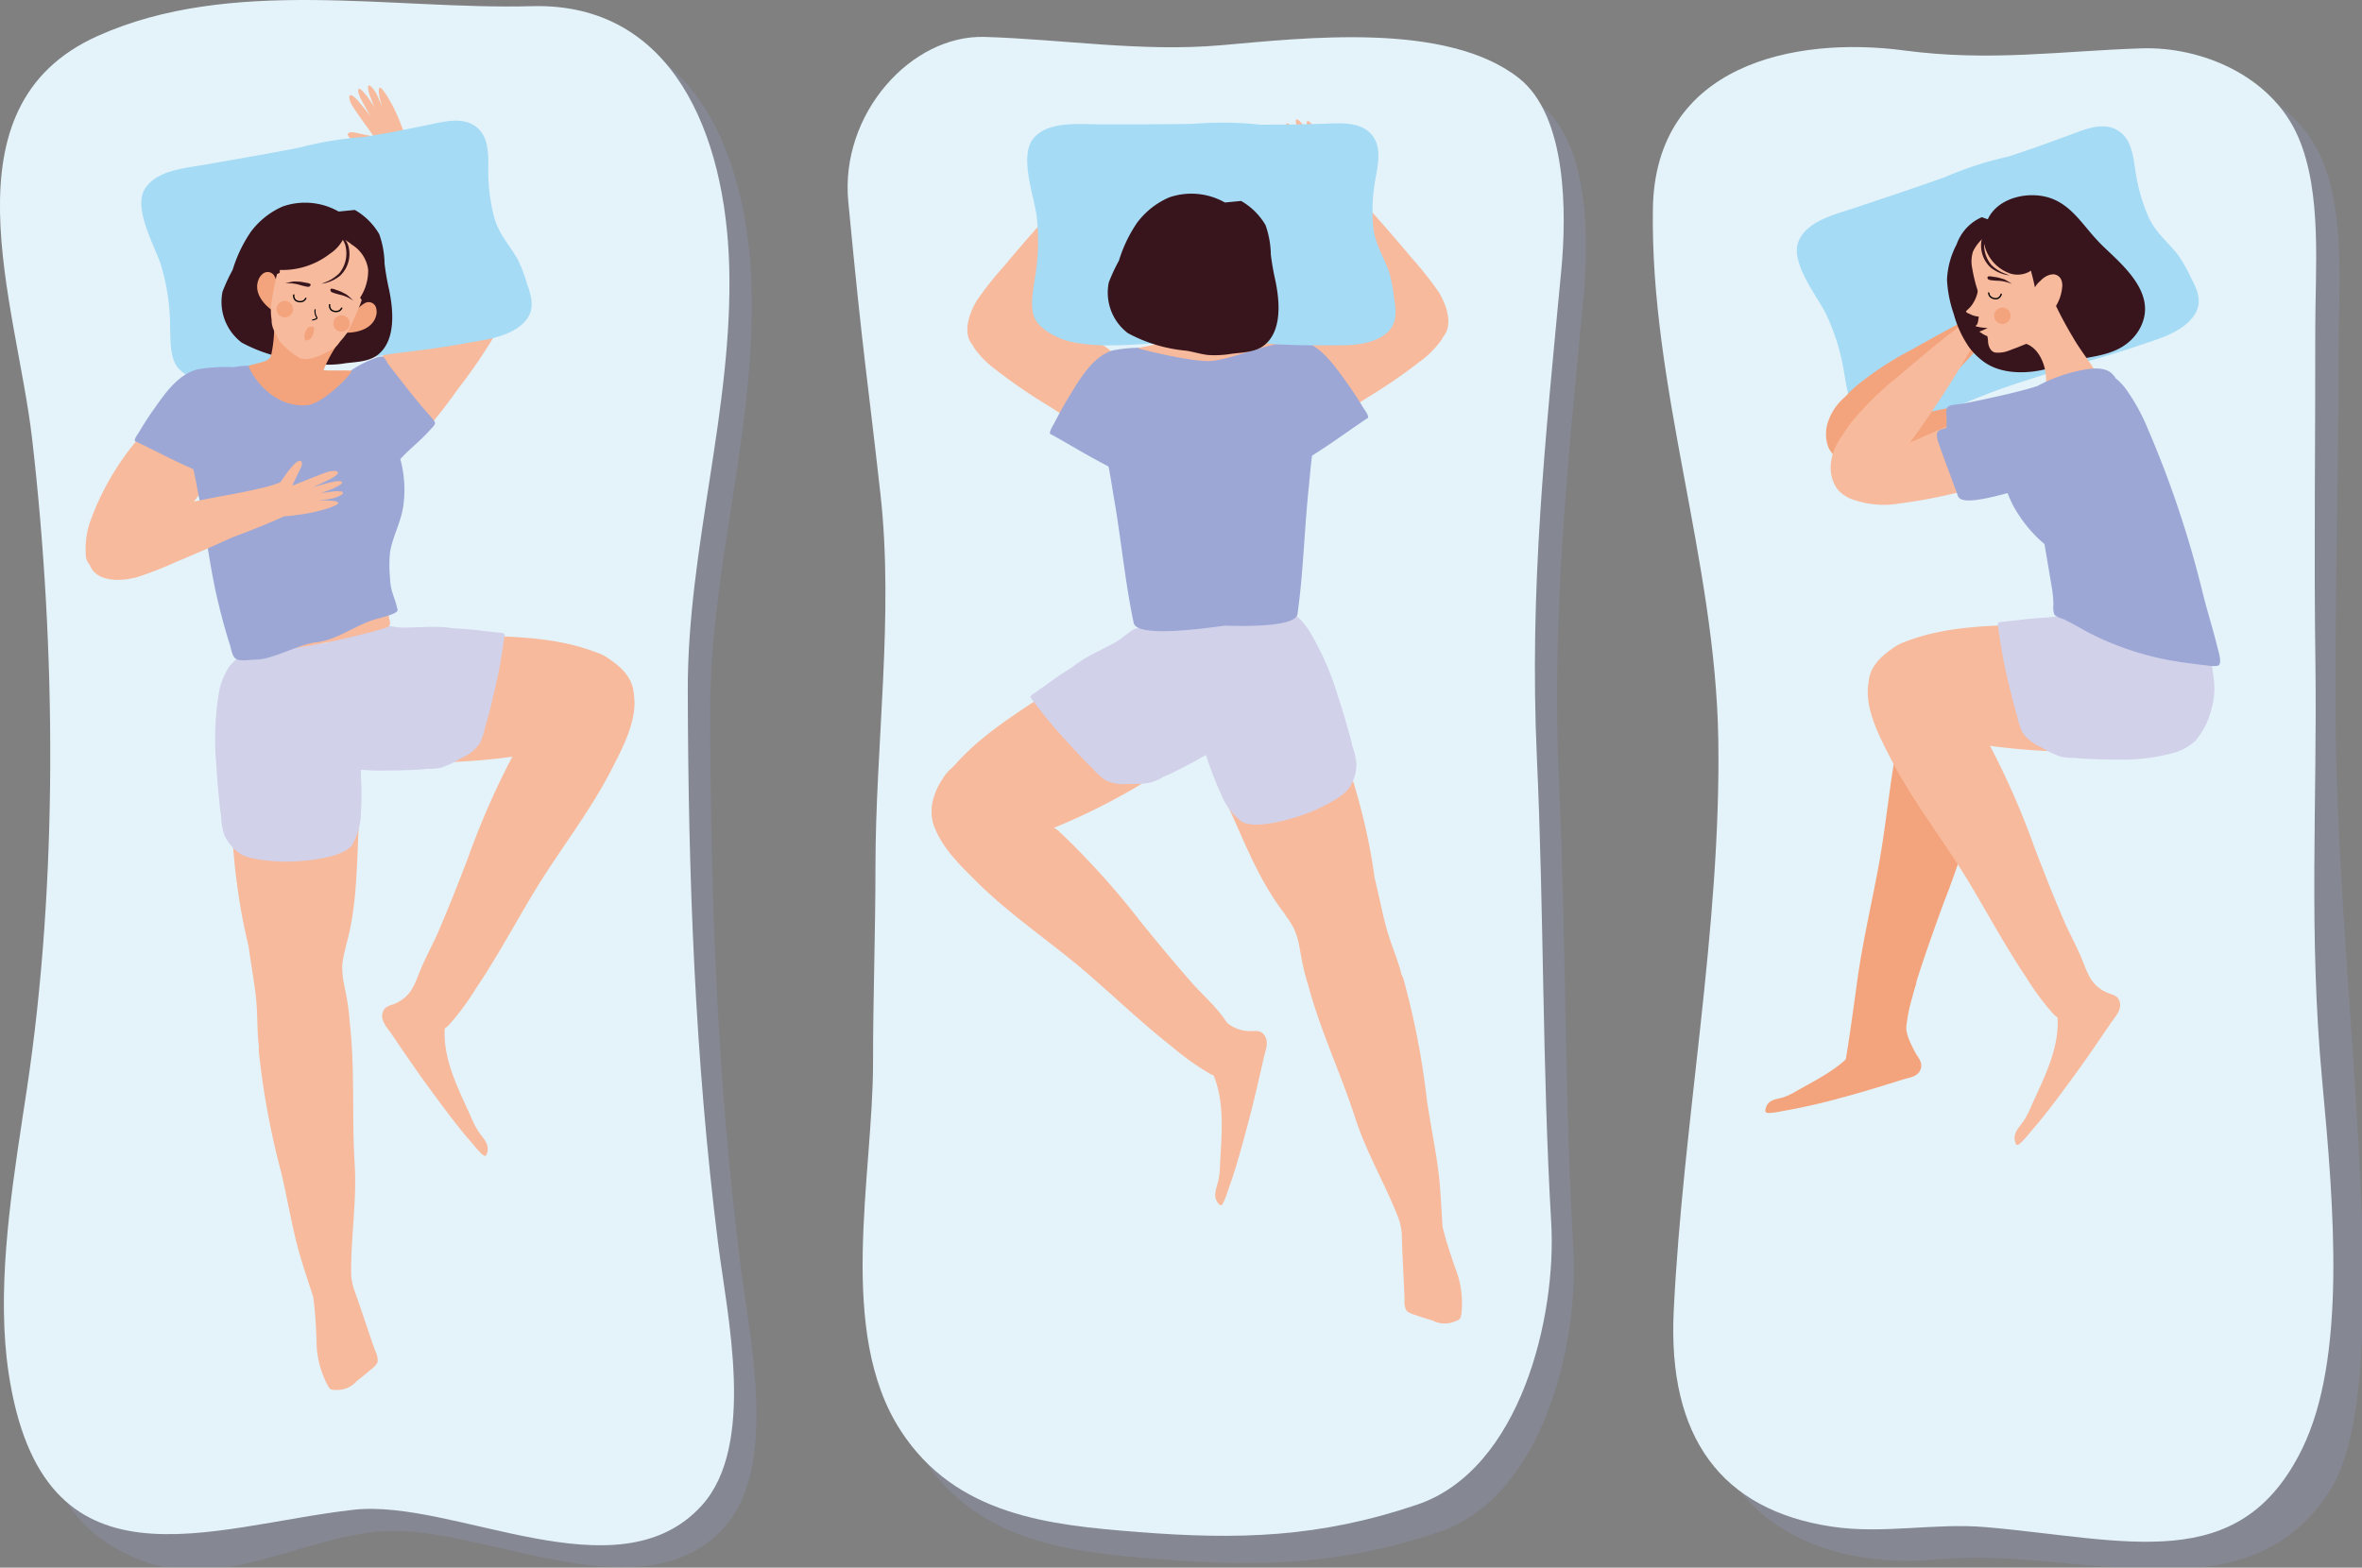 <svg xmlns="http://www.w3.org/2000/svg" id="svg1756" version="1.1" viewBox="0 0 73.761 48.965" height="48.965mm" width="73.761mm">
  
  <rect x="0" y="0" width="73.761" height="48.965" fill="#808080" stroke="none"/>
  
  <defs id="defs1753">
    <clipPath id="clip-path-4">
      <rect y="0" x="0" fill="none" height="182.095" width="88.069" data-name="Rectangle 108" id="Rectangle_108"></rect>
    </clipPath>
    <clipPath id="clip-path-2">
      <rect y="0" x="0" fill="none" height="176.705" width="84.235" data-name="Rectangle 106" id="Rectangle_106"></rect>
    </clipPath>
    <clipPath id="clip-path-3">
      <rect y="0" x="0" fill="none" height="176.905" width="80.943" data-name="Rectangle 107" id="Rectangle_107"></rect>
    </clipPath>
  </defs>
  <g transform="translate(-24.834,-40.738)" id="layer1">
    <g transform="matrix(0.265,0,0,0.265,51.303,41.89)" data-name="Group 519" id="Group_519">
      <g style="isolation:isolate;mix-blend-mode:multiply" opacity="0.3" transform="translate(2.776,3.195)" data-name="Group 496" id="Group_496">
        <g data-name="Group 495" id="Group_495">
          <g clip-path="url(#clip-path-2)" data-name="Group 494" id="Group_494">
            <path fill="#9096bb" transform="translate(-195.047,-71.549)" d="m 229.07,247.8 c 11.864,0.93 21.4,0.681 32.931,-3.22 12.247,-4.144 16.448,-22.264 15.809,-33.234 -1.061,-18.209 -0.852,-36.52 -1.688,-54.778 -0.915,-19.962 1,-37.6 2.872,-57.469 0.639,-6.766 0.688,-18.2 -5.006,-22.674 -8.551,-6.719 -25.372,-4.706 -35.127,-3.863 -9.342,0.807 -18.536,-0.7 -27.821,-0.984 -8.628,-0.259 -15.3,0.947 -15.813,11.371 -0.709,14.444 0.791,28.385 2.382,42.567 1.61,14.348 0.566,29.468 0.566,44 0,7.663 -0.285,15.318 -0.284,22.974 0,13.37 -4.324,31.68 3.255,43.365 6.52,10.053 17.6,11.139 27.925,11.949" data-name="Path 35" id="Path_35"></path>
          </g>
        </g>
      </g>
      <path fill="#e4f3fa" transform="translate(-189.782,-65.488)" d="m 223.958,241.716 c 11.864,0.931 21.4,0.681 32.931,-3.22 12.247,-4.144 16.449,-22.265 15.809,-33.234 -1.061,-18.21 -0.852,-36.521 -1.688,-54.779 -0.915,-19.962 1,-37.6 2.872,-57.469 0.639,-6.766 0.688,-18.2 -5.006,-22.674 -8.551,-6.719 -25.372,-4.706 -35.127,-3.863 -9.342,0.807 -18.536,-0.7 -27.821,-0.984 -8.628,-0.259 -17.056,9.032 -16.067,19.414 1.749,18.353 2.2,20.27 3.789,34.453 1.61,14.348 -0.587,29.54 -0.587,44.067 0,7.663 -0.285,15.318 -0.284,22.974 0,13.37 -4.324,31.68 3.254,43.365 6.52,10.052 17.6,11.138 27.925,11.949" data-name="Path 36" id="Path_36"></path>
      <path fill="#ffffff" transform="translate(-220.017,-137.999)" d="m 254.282,219.691 c -0.341,0 -0.578,-0.2 -0.559,-0.465 0.016,-0.221 0.186,-0.357 0.492,-0.388 a 0.555,0.555 0 0 1 0.654,0.4 c 0.023,0.244 -0.246,0.45 -0.588,0.45" data-name="Path 37" id="Path_37"></path>
      <path fill="#ffffff" transform="translate(-231.506,-148.536)" d="m 279.118,241.282 a 0.557,0.557 0 0 1 -0.631,0.608 0.622,0.622 0 0 1 -0.446,-0.241 c -0.105,-0.269 0.222,-0.548 0.611,-0.531 a 1.5,1.5 0 0 1 0.466,0.164" data-name="Path 38" id="Path_38"></path>
      <path fill="#ffffff" transform="translate(-213.485,-139.512)" d="m 240.395,222.786 c -0.213,-0.158 -0.409,-0.242 -0.469,-0.36 -0.1,-0.2 0.273,-0.446 0.6,-0.384 0.156,0.03 0.389,0.221 0.36,0.291 -0.063,0.149 -0.275,0.266 -0.491,0.453" data-name="Path 39" id="Path_39"></path>
      <path fill="#ffffff" transform="translate(-239.215,-93.232)" d="m 294.582,124.718 c -0.071,-0.06 -0.226,-0.133 -0.251,-0.225 -0.049,-0.171 0.086,-0.323 0.339,-0.332 a 0.431,0.431 0 0 1 0.311,0.212 c 0.068,0.178 -0.108,0.328 -0.4,0.345" data-name="Path 40" id="Path_40"></path>
      <path fill="#ffffff" transform="translate(-226.739,-107.3)" d="m 268.516,154.654 a 2.429,2.429 0 0 1 -0.551,-0.344 c -0.118,-0.152 0.172,-0.393 0.458,-0.4 0.267,-0.005 0.433,0.124 0.412,0.292 -0.017,0.131 -0.171,0.252 -0.319,0.451" data-name="Path 41" id="Path_41"></path>
      <path fill="#ffffff" transform="translate(-252.946,-197.442)" d="m 324.251,344.789 a 2.563,2.563 0 0 1 -0.52,0.286 c -0.192,0.053 -0.411,-0.136 -0.364,-0.289 a 0.4,0.4 0 0 1 0.469,-0.24 c 0.122,0.015 0.221,0.125 0.415,0.243" data-name="Path 42" id="Path_42"></path>
      <path fill="#ffffff" transform="translate(-245.651,-101.62)" d="m 307.933,142.256 a 2.964,2.964 0 0 1 0.7,-0.35 0.331,0.331 0 0 1 0.41,0.271 c 0.026,0.2 -0.211,0.389 -0.484,0.345 a 3.157,3.157 0 0 1 -0.623,-0.267" data-name="Path 43" id="Path_43"></path>
      <path fill="#ffffff" transform="translate(-234.919,-117.636)" d="m 285.6,176.389 c -0.179,-0.152 -0.323,-0.222 -0.349,-0.309 -0.048,-0.167 0.078,-0.312 0.329,-0.312 0.11,0 0.318,0.133 0.309,0.192 -0.02,0.125 -0.153,0.241 -0.289,0.428" data-name="Path 44" id="Path_44"></path>
      <path fill="#ffffff" transform="translate(-208.766,-138.152)" d="m 229.93,219.467 0.275,-0.31 c 0.116,0.061 0.312,0.112 0.329,0.186 0.017,0.074 -0.111,0.19 -0.178,0.286 l -0.426,-0.162" data-name="Path 45" id="Path_45"></path>
      <path fill="#ffffff" transform="translate(-221.326,-164.214)" d="m 256.49,274.463 0.244,-0.192 a 2.348,2.348 0 0 1 0.3,0.215 c 0.011,0.011 -0.149,0.149 -0.187,0.14 a 1.87,1.87 0 0 1 -0.356,-0.162" data-name="Path 46" id="Path_46"></path>
      <path fill="#ffffff" transform="translate(-251.809,-193.2)" d="m 320.956,335.8 c 0.1,-0.061 0.237,-0.209 0.4,-0.225 0.257,-0.025 0.378,0.147 0.347,0.309 a 0.394,0.394 0 0 1 -0.274,0.236 0.372,0.372 0 0 1 -0.473,-0.32" data-name="Path 47" id="Path_47"></path>
      <path fill="#ffffff" transform="translate(-224.454,-86.702)" d="m 263.53,110.5 c -0.084,0.036 -0.173,0.106 -0.248,0.1 -0.075,-0.006 -0.118,-0.1 -0.176,-0.151 0.083,-0.036 0.173,-0.105 0.248,-0.1 0.075,0.005 0.118,0.1 0.176,0.151" data-name="Path 48" id="Path_48"></path>
      <path fill="#ffffff" transform="translate(-226.484,-96.644)" d="m 267.718,131.533 a 2.484,2.484 0 0 1 -0.237,0.1 c -0.009,0 -0.092,-0.066 -0.081,-0.085 a 1.03,1.03 0 0 1 0.147,-0.168 l 0.171,0.156" data-name="Path 49" id="Path_49"></path>
      <path fill="#ffffff" transform="translate(-228.679,-121.328)" d="m 272.5,183.7 -0.181,0.151 -0.284,-0.179 a 0.711,0.711 0 0 1 0.253,-0.1 c 0.074,0 0.141,0.079 0.212,0.123" data-name="Path 50" id="Path_50"></path>
      <path fill="#ffffff" transform="translate(-213.848,-95.335)" d="m 240.676,128.614 0.134,-0.006 -0.056,0.082 z" data-name="Path 51" id="Path_51"></path>
      <path fill="#ffffff" transform="translate(-230.145,-82.661)" d="m 275.258,102 -0.117,-0.061 a 1.565,1.565 0 0 1 0.164,-0.132 0.618,0.618 0 0 1 0.112,0.057 l -0.16,0.135" data-name="Path 52" id="Path_52"></path>
      <path fill="#ffffff" transform="translate(-246.431,-186.47)" d="m 309.662,321.337 0.137,0.045 c -0.024,0.032 -0.041,0.082 -0.076,0.09 -0.035,0.008 -0.092,-0.024 -0.14,-0.039 l 0.079,-0.1" data-name="Path 53" id="Path_53"></path>
      <path fill="#ffffff" transform="translate(-214.461,-163.797)" d="m 242.1,273.389 c 0.013,0.031 0.045,0.066 0.034,0.092 -0.011,0.026 -0.066,0.037 -0.1,0.055 -0.02,-0.047 -0.04,-0.094 -0.06,-0.14 l 0.128,-0.007" data-name="Path 54" id="Path_54"></path>
      <path fill-rule="evenodd" fill="#f7ba9d" transform="translate(-198.699,-131.839)" d="m 227.549,205.805 c -2.015,0.694 -3.8,2.347 -5.543,3.5 -4,2.653 -8.34,5.358 -11.389,9.216 -1.495,1.892 -3.358,5.795 -0.433,8 3,2.258 6.984,0.649 9.737,-0.268 a 75.327,75.327 0 0 0 14.837,-7.237 c 2.118,-1.268 4.511,-2.34 6.38,-3.981 z" data-name="Path 55" id="Path_55"></path>
      <path fill-rule="evenodd" fill="#f7ba9d" transform="translate(-198.657,-142.35)" d="m 211.673,228.033 a 4.775,4.775 0 0 0 -1.813,1.764 7.9,7.9 0 0 0 -1.264,3.1 c -0.477,3.492 3,6.769 5.149,8.913 4.193,4.183 9.019,7.31 13.43,11.148 3.278,2.852 6.426,5.858 9.83,8.514 a 29.851,29.851 0 0 0 4.408,3.124 c 1.979,1.012 3.365,-1.6 2.981,-3.548 -0.594,-3.007 -3.306,-5.1 -5.163,-7.2 -2.049,-2.323 -4.033,-4.731 -6,-7.146 a 93.4,93.4 0 0 0 -9.774,-10.819 z" data-name="Path 56" id="Path_56"></path>
      <path fill-rule="evenodd" fill="#f7ba9d" transform="translate(-228.208,-131.868)" d="m 290.29,230.856 c -0.1,-0.793 -0.234,-1.55 -0.337,-2.232 a 74.829,74.829 0 0 0 -4.622,-15.81 c -0.892,-2.3 -1.543,-4.831 -2.847,-6.947 l -11.44,11.775 c 0.342,2.1 1.671,4.132 2.518,6.043 1.721,3.882 3.435,8.04 6.1,11.478 0.072,0.115 0.144,0.229 0.218,0.342 a 11.648,11.648 0 0 1 0.942,1.5 10.162,10.162 0 0 1 0.659,2.272 q 0.051,0.3 0.109,0.6 c 0.016,0.092 0.032,0.182 0.047,0.273 a 25.914,25.914 0 0 0 0.853,3.5 c 1.458,5.432 3.832,10.375 5.548,15.679 1.335,4.128 3.572,7.839 5.117,11.863 a 7.04,7.04 0 0 1 0.363,1.888 c 0.041,1.943 0.166,3.891 0.247,5.827 0.025,0.6 0.059,1.205 0.07,1.808 a 2.367,2.367 0 0 0 0.193,1.227 c 0.259,0.38 0.96,0.531 1.362,0.675 0.588,0.211 1.19,0.377 1.784,0.568 a 3.07,3.07 0 0 0 2.339,0.19 c 0.27,-0.105 0.826,-0.249 0.936,-0.56 a 5.045,5.045 0 0 0 0.147,-1.215 10.891,10.891 0 0 0 -0.778,-4.6 c -0.558,-1.63 -1.106,-3.236 -1.5,-4.9 -0.139,-1.986 -0.211,-3.988 -0.411,-5.814 -0.335,-3.076 -1.01,-6.126 -1.445,-9.2 a 92.98,92.98 0 0 0 -2.784,-14.293 l -0.2,-0.416 c -0.034,-0.149 -0.07,-0.3 -0.112,-0.444 -0.384,-1.372 -0.936,-2.7 -1.372,-4.054 -0.436,-1.354 -0.745,-2.777 -1.058,-4.181 q -0.317,-1.417 -0.648,-2.827" data-name="Path 57" id="Path_57"></path>
      <path fill-rule="evenodd" fill="#f7ba9d" transform="translate(-226.825,-167.022)" d="m 268.121,280.21 c 1.387,0.691 2.309,2.113 3.517,3.1 a 4.278,4.278 0 0 0 2.418,0.9 c 0.494,0.04 1.23,-0.151 1.673,0.254 0.882,0.805 0.355,1.953 0.149,2.858 -0.594,2.591 -1.177,5.191 -1.861,7.744 -0.7,2.607 -1.386,5.23 -2.3,7.731 a 12.127,12.127 0 0 1 -0.625,1.662 c -0.084,0.154 -0.257,0.4 -0.448,0.209 -0.9,-0.91 -0.351,-1.879 -0.131,-2.827 a 10.078,10.078 0 0 0 0.2,-1.812 c 0.161,-3.622 0.711,-7.954 -1.155,-11.422 z" data-name="Path 58" id="Path_58"></path>
      <path fill-rule="evenodd" fill="#d2d1ea" transform="translate(-209.116,-125.264)" d="m 252.7,193.121 c 0.4,-0.212 0.8,-0.419 1.2,-0.609 a 7.221,7.221 0 0 1 3.1,-0.611 8.534,8.534 0 0 1 4.3,1.034 8.425,8.425 0 0 1 2.522,2.862 33.553,33.553 0 0 1 3.083,7.2 c 0.451,1.348 0.858,2.7 1.237,4.075 0.159,0.575 0.341,1.162 0.446,1.76 a 8.344,8.344 0 0 1 0.491,2.12 5.063,5.063 0 0 1 -1.014,3.048 c -0.82,1.009 -3.472,2.321 -5.072,2.887 -2.885,1.02 -6.043,1.648 -7.4,0.9 a 7.647,7.647 0 0 1 -2.451,-3.226 37.666,37.666 0 0 1 -1.582,-4.021 c -0.071,-0.207 -0.151,-0.417 -0.236,-0.628 l -0.576,0.331 c -1.012,0.578 -2.041,1.115 -3.088,1.627 a 12.782,12.782 0 0 1 -1.356,0.619 5.652,5.652 0 0 1 -1.644,0.7 13.546,13.546 0 0 1 -2.471,0.128 4.986,4.986 0 0 1 -2.71,-0.444 9.068,9.068 0 0 1 -1.487,-1.381 c -1.22,-1.163 -2.359,-2.424 -3.5,-3.678 -1.043,-1.147 -2.043,-2.35 -2.99,-3.589 q -0.315,-0.413 -0.627,-0.829 c -0.055,-0.074 -0.227,-0.248 -0.2,-0.352 0.059,-0.212 0.426,-0.393 0.579,-0.507 0.517,-0.386 1.056,-0.739 1.573,-1.126 0.892,-0.669 1.832,-1.269 2.772,-1.866 a 13.945,13.945 0 0 1 1.289,-0.9 c 1.271,-0.784 2.654,-1.363 3.943,-2.115 0.745,-0.434 1.38,-1.122 2.152,-1.5 z" data-name="Path 59" id="Path_59"></path>
      <path fill-rule="evenodd" fill="#f7ba9d" transform="translate(-235.256,-74.231)" d="m 289.144,91.368 a 4.091,4.091 0 0 1 -0.574,-0.179 11.037,11.037 0 0 1 -1.968,-0.746 c -0.172,-0.093 -0.7,-0.425 -0.514,-0.7 0.17,-0.249 0.683,-0.162 0.924,-0.125 q 1.054,0.159 2.109,0.312 c -0.848,-1.1 -1.772,-2.135 -2.6,-3.249 a 2.971,2.971 0 0 1 -0.545,-1.011 c -0.027,-0.111 -0.062,-0.28 0.024,-0.377 0.086,-0.097 0.237,-0.032 0.327,0.015 a 3.561,3.561 0 0 1 0.829,0.7 c 0.5,0.511 0.978,1.04 1.443,1.582 -0.384,-0.585 -0.773,-1.165 -1.138,-1.762 -0.111,-0.181 -0.218,-0.365 -0.311,-0.556 a 2.893,2.893 0 0 1 -0.134,-0.317 c -0.055,-0.157 -0.185,-0.661 0.153,-0.5 a 0.988,0.988 0 0 1 0.112,0.066 1.679,1.679 0 0 1 0.144,0.11 7.928,7.928 0 0 1 1.068,1.19 q 0.256,0.33 0.5,0.667 c -0.191,-0.372 -0.375,-0.746 -0.546,-1.127 a 4.392,4.392 0 0 1 -0.354,-1.02 c -0.017,-0.1 -0.076,-0.36 0.086,-0.372 0.133,-0.011 0.263,0.114 0.351,0.2 a 3.726,3.726 0 0 1 0.724,0.978 c 0.235,0.428 0.439,0.87 0.656,1.307 -0.084,-0.218 -0.164,-0.436 -0.239,-0.658 -0.075,-0.222 -0.135,-0.42 -0.19,-0.634 -0.032,-0.125 -0.061,-0.25 -0.083,-0.377 a 2.176,2.176 0 0 1 -0.031,-0.286 1.408,1.408 0 0 1 0,-0.142 c 0.021,-0.39 0.3,-0.137 0.469,0.036 a 8.893,8.893 0 0 1 0.879,1.165 18.911,18.911 0 0 1 1.461,2.659 c 0.238,0.508 0.479,1.017 0.667,1.546 0.548,0.6 1.07,1.221 1.594,1.847 0.9,1.075 1.765,2.178 2.626,3.285 q 2.4,2.676 4.7,5.433 a 40.809,40.809 0 0 1 3.091,3.892 c 0.955,1.48 1.982,4.26 0.306,5.611 a 4.424,4.424 0 0 1 -5.3,0.15 7.765,7.765 0 0 1 -1.8,-2.525 c -0.52,-1 -0.987,-2.017 -1.517,-3.008 -1.328,-2.486 -2.743,-4.921 -4.032,-7.428 q -0.947,-1.843 -2.005,-3.624 a 13.59,13.59 0 0 0 -1.371,-2.033" data-name="Path 60" id="Path_60"></path>
      <path fill-rule="evenodd" fill="#f7ba9d" transform="translate(-202.438,-75.098)" d="m 233.462,93.2 a 4.092,4.092 0 0 0 0.574,-0.179 11.037,11.037 0 0 0 1.964,-0.745 c 0.172,-0.093 0.7,-0.425 0.514,-0.7 -0.17,-0.249 -0.683,-0.161 -0.924,-0.125 q -1.054,0.159 -2.109,0.312 c 0.848,-1.1 1.772,-2.135 2.6,-3.249 a 2.967,2.967 0 0 0 0.545,-1.011 c 0.027,-0.111 0.062,-0.28 -0.024,-0.377 -0.086,-0.097 -0.237,-0.033 -0.327,0.014 a 3.552,3.552 0 0 0 -0.829,0.7 c -0.5,0.51 -0.978,1.04 -1.443,1.581 0.384,-0.585 0.773,-1.165 1.138,-1.762 0.111,-0.181 0.218,-0.365 0.31,-0.556 a 2.926,2.926 0 0 0 0.135,-0.316 c 0.055,-0.158 0.185,-0.662 -0.153,-0.5 a 1.015,1.015 0 0 0 -0.111,0.066 1.6,1.6 0 0 0 -0.144,0.11 7.926,7.926 0 0 0 -1.068,1.19 q -0.256,0.33 -0.5,0.667 c 0.191,-0.372 0.375,-0.746 0.546,-1.127 a 4.384,4.384 0 0 0 0.354,-1.02 c 0.017,-0.1 0.076,-0.36 -0.086,-0.372 -0.133,-0.011 -0.263,0.114 -0.351,0.2 a 3.727,3.727 0 0 0 -0.724,0.978 c -0.235,0.428 -0.439,0.87 -0.656,1.307 0.084,-0.218 0.164,-0.436 0.239,-0.658 0.075,-0.222 0.135,-0.42 0.19,-0.634 0.032,-0.124 0.061,-0.25 0.083,-0.377 a 2.177,2.177 0 0 0 0.031,-0.286 1.417,1.417 0 0 0 0,-0.142 c -0.021,-0.39 -0.3,-0.137 -0.468,0.036 a 8.852,8.852 0 0 0 -0.88,1.165 18.91,18.91 0 0 0 -1.461,2.659 c -0.238,0.508 -0.479,1.017 -0.667,1.546 -0.548,0.6 -1.07,1.221 -1.594,1.847 -0.9,1.075 -1.765,2.178 -2.626,3.285 q -2.4,2.676 -4.7,5.433 a 40.8,40.8 0 0 0 -3.091,3.892 c -0.955,1.48 -1.982,4.26 -0.306,5.611 a 4.424,4.424 0 0 0 5.3,0.15 7.757,7.757 0 0 0 1.8,-2.525 c 0.52,-1 0.987,-2.017 1.517,-3.008 1.328,-2.486 2.743,-4.921 4.032,-7.429 q 0.947,-1.843 2.005,-3.624 a 13.592,13.592 0 0 1 1.371,-2.033" data-name="Path 61" id="Path_61"></path>
      <path fill-rule="evenodd" fill="#f7ba9d" transform="translate(-237.176,-92.536)" d="m 306.586,122.688 c 0.531,1.684 1.547,3.969 0.595,5.526 a 11.131,11.131 0 0 1 -2.56,2.588 64.075,64.075 0 0 1 -6.3,4.316 c -1.264,0.807 -2.523,1.621 -3.832,2.353 -0.323,0.18 -1.128,0.779 -1.545,0.608 a 2.38,2.38 0 0 1 -0.833,-0.892 11.124,11.124 0 0 1 -1.37,-2.866 16.2,16.2 0 0 1 -0.6,-2.278 4.267,4.267 0 0 1 0.085,-2.372 4.872,4.872 0 0 1 2.463,-2.08 c 1.134,-0.6 2.26,-1.216 3.4,-1.8 1.14,-0.584 2.29,-1.2 3.472,-1.7 a 5.412,5.412 0 0 1 1.471,-0.565 z" data-name="Path 62" id="Path_62"></path>
      <path fill-rule="evenodd" fill="#f7ba9d" transform="translate(-202.803,-93.403)" d="m 218.305,124.522 c -0.531,1.684 -1.547,3.969 -0.595,5.526 a 11.13,11.13 0 0 0 2.56,2.588 64.071,64.071 0 0 0 6.3,4.316 c 1.264,0.807 2.523,1.621 3.832,2.353 0.323,0.18 1.128,0.779 1.545,0.608 a 2.379,2.379 0 0 0 0.833,-0.892 11.126,11.126 0 0 0 1.37,-2.866 16.193,16.193 0 0 0 0.6,-2.278 4.271,4.271 0 0 0 -0.084,-2.372 4.876,4.876 0 0 0 -2.463,-2.08 c -1.134,-0.6 -2.26,-1.216 -3.4,-1.8 -1.14,-0.584 -2.29,-1.2 -3.472,-1.7 a 5.412,5.412 0 0 0 -1.471,-0.565 z" data-name="Path 63" id="Path_63"></path>
      <path fill-rule="evenodd" fill="#9ca7d5" transform="translate(-211.175,-97.47)" d="m 249.536,133.951 7.825,-0.531 a 10.109,10.109 0 0 1 2.867,-0.077 17.094,17.094 0 0 1 4.314,-0.091 c 2.348,0.532 4,2.949 5.449,4.961 q 1.031,1.434 1.951,2.97 c 0.145,0.241 0.607,0.812 0.577,1.146 -0.007,0.079 -0.139,0.127 -0.187,0.158 -0.235,0.15 -0.465,0.309 -0.7,0.467 -0.976,0.667 -1.944,1.349 -2.917,2.022 q -1.134,0.784 -2.289,1.525 l -0.522,0.335 c -0.17,1.265 -0.26,2.555 -0.385,3.737 -0.523,4.965 -0.63,9.979 -1.326,14.922 -0.2,1.427 -5.261,1.471 -8.587,1.376 -2.537,0.34 -10.344,1.436 -10.716,-0.32 -1.029,-4.865 -1.475,-9.853 -2.333,-14.755 -0.2,-1.167 -0.382,-2.445 -0.637,-3.69 q -0.272,-0.142 -0.543,-0.286 c -0.8,-0.424 -1.6,-0.859 -2.386,-1.311 -1.016,-0.581 -2.027,-1.173 -3.045,-1.75 -0.24,-0.136 -0.481,-0.274 -0.725,-0.4 -0.05,-0.025 -0.184,-0.062 -0.2,-0.14 -0.053,-0.329 0.37,-0.942 0.5,-1.2 q 0.814,-1.611 1.744,-3.139 c 1.307,-2.138 2.79,-4.7 5.1,-5.443 a 17.115,17.115 0 0 1 4.306,-0.3 10.11,10.11 0 0 1 2.863,-0.185" data-name="Path 64" id="Path_64"></path>
      <path fill-rule="evenodd" fill="#a5dbf5" transform="translate(-208.769,-74.553)" d="m 256.286,110.628 c -2.987,0 -5.984,-0.115 -8.942,-0.05 -3.93,0.086 -8.325,0.757 -12.2,-0.075 -1.483,-0.318 -3.735,-1.391 -4.361,-2.875 -0.558,-1.324 -0.13,-3.294 0.059,-4.662 a 25.516,25.516 0 0 0 0.19,-7.432 c -0.367,-2.391 -2.057,-7.047 -0.334,-9.05 1.723,-2.003 5.182,-1.629 7.5,-1.629 3.769,0 7.538,0.024 11.307,-0.052 a 41.959,41.959 0 0 1 7.907,0.1 l 3.261,-0.011 q 2.117,-0.04 4.232,-0.1 c 2.055,-0.061 4.7,-0.335 5.934,1.731 0.906,1.51 0.308,3.65 0.05,5.248 a 20.879,20.879 0 0 0 -0.183,5.112 c 0.184,2.035 1.222,3.533 1.88,5.394 a 18.067,18.067 0 0 1 0.577,3.036 c 0.3,1.743 0.4,3.3 -1.215,4.418 -2.008,1.4 -4.987,1.16 -7.293,1.179 -2.793,0.022 -5.581,-0.113 -8.37,-0.28" data-name="Path 65" id="Path_65"></path>
      <path fill-rule="evenodd" fill="#f7ba9d" transform="translate(-220.477,-87.498)" d="m 261.525,112.249 a 3.508,3.508 0 0 1 2.5,0.031 8.026,8.026 0 0 1 2.624,2.251 3.364,3.364 0 0 1 0.7,-1.762 0.909,0.909 0 0 1 1.376,-0.1 1.641,1.641 0 0 1 0.426,0.95 c 0.192,1.493 -1.143,2.594 -2.408,3.1 a 6.336,6.336 0 0 0 -0.29,0.663 20.593,20.593 0 0 0 -0.608,5.189 c -0.044,0.869 6.415,1.274 5.551,1.163 -1.131,-0.145 -5.88,1.809 -8.109,1.968 -2.209,0.159 -8.8,-1.486 -8.591,-1.529 2.9,-0.6 4.868,-0.9 4.683,-1.752 a 15.112,15.112 0 0 0 -1.379,-4.249 6.451,6.451 0 0 0 -0.4,-0.607 c -1.332,-0.3 -2.83,-1.164 -2.884,-2.668 a 1.635,1.635 0 0 1 0.264,-1.007 0.909,0.909 0 0 1 1.375,-0.123 3.366,3.366 0 0 1 0.984,1.623 8.014,8.014 0 0 1 2.219,-2.649 3.38,3.38 0 0 1 1.967,-0.491" data-name="Path 66" id="Path_66"></path>
      <path fill-rule="evenodd" fill="#38151c" transform="translate(-217.277,-82.062)" d="m 261.74,101.584 a 8.013,8.013 0 0 0 -6.61,-0.586 9.4,9.4 0 0 0 -3.729,2.957 16.39,16.39 0 0 0 -2.15,4.482 20.825,20.825 0 0 0 -1.193,2.563 6,6 0 0 0 2.254,5.987 17.878,17.878 0 0 0 6.865,2.064 c 0.875,0.135 1.727,0.414 2.607,0.511 a 11.9,11.9 0 0 0 2.763,-0.15 c 1.306,-0.161 2.833,-0.171 3.892,-1.054 2.091,-1.743 1.733,-5.275 1.241,-7.612 a 29.581,29.581 0 0 1 -0.528,-3.026 10.9,10.9 0 0 0 -0.624,-3.466 7.8,7.8 0 0 0 -2.881,-2.854 z" data-name="Path 67" id="Path_67"></path>
    </g>
    <g transform="matrix(0.265,0,0,0.265,76.448,42.208)" data-name="Group 520" id="Group_520">
      <g style="isolation:isolate;mix-blend-mode:multiply" opacity="0.3" transform="translate(2.764,2.548)" data-name="Group 499" id="Group_499">
        <g data-name="Group 498" id="Group_498">
          <g clip-path="url(#clip-path-3)" data-name="Group 497" id="Group_497">
            <path fill="#9096bb" transform="translate(-375.312,-72.607)" d="m 451.375,83.22 c -3.131,-7.258 -11.442,-10.679 -18.426,-10.462 -9.5,0.3 -17.841,1.6 -28.016,0.248 -12.953,-1.721 -29.34,1.683 -29.611,18.632 -0.335,20.99 7.391,41.533 7.708,62.652 0.333,22.177 -4.18,45.091 -5.255,67.321 -1,20.579 12.8,28.2 28.593,26.7 16.31,-1.544 36.063,7.422 45.956,-8.072 8.164,-12.784 1.149,-56.833 0.711,-88.955 -0.179,-13.114 0.362,-32.331 0.339,-45.444 -0.013,-7 0.837,-16.049 -2,-22.622" data-name="Path 68" id="Path_68"></path>
          </g>
        </g>
      </g>
      <path fill="#e4f3fa" transform="translate(-370.069,-67.773)" d="M 446.132,78.386 C 443,71.129 434.69,67.707 427.707,67.925 c -9.5,0.3 -17.841,1.6 -28.016,0.248 -12.953,-1.721 -29.34,1.683 -29.611,18.632 -0.335,20.99 7.391,41.534 7.708,62.652 0.333,22.178 -4.18,45.094 -5.256,67.331 -0.715,14.806 5.564,23.439 18.68,25.387 6.023,0.9 12.079,-0.465 18.059,0.051 16.563,1.43 29.928,5.882 37.318,-9.225 5.226,-10.683 3.767,-28.358 2.363,-43.385 -1.627,-17.4 -0.575,-32.827 -0.8,-49.276 -0.183,-13.114 0.006,-26.22 -0.017,-39.332 -0.013,-7 0.837,-16.049 -2,-22.622" data-name="Path 69" id="Path_69"></path>
      <path fill="#ffffff" transform="translate(-418.894,-125.239)" d="m 473.325,189.582 a 1.482,1.482 0 0 1 0.519,-0.273 c 0.408,-0.061 0.792,0.238 0.708,0.506 -0.071,0.225 -0.312,0.317 -0.618,0.318 -0.382,0 -0.635,-0.188 -0.609,-0.551" data-name="Path 70" id="Path_70"></path>
      <path fill="#ffffff" transform="translate(-419.89,-110.843)" d="m 475.43,159.213 c 0.009,-0.2 0.279,-0.37 0.557,-0.357 0.338,0.016 0.661,0.242 0.654,0.458 -0.006,0.172 -0.3,0.352 -0.579,0.352 -0.35,0 -0.642,-0.21 -0.632,-0.452" data-name="Path 71" id="Path_71"></path>
      <path fill="#ffffff" transform="translate(-416.511,-114.97)" d="m 468.731,168.326 c -0.1,-0.069 -0.35,-0.166 -0.425,-0.308 -0.111,-0.212 0.177,-0.4 0.575,-0.431 0.308,-0.025 0.565,0.1 0.578,0.289 0.02,0.258 -0.2,0.424 -0.728,0.45" data-name="Path 72" id="Path_72"></path>
      <path fill="#ffffff" transform="translate(-408.81,-116.644)" d="m 453.073,171.372 a 0.611,0.611 0 0 1 -0.707,0.466 A 0.569,0.569 0 0 1 452,171.5 c -0.052,-0.229 0.327,-0.436 0.668,-0.367 a 1.217,1.217 0 0 1 0.4,0.236" data-name="Path 73" id="Path_73"></path>
      <path fill="#ffffff" transform="translate(-414.438,-99.938)" d="m 463.9,135.978 c 0.092,-0.044 0.251,-0.184 0.409,-0.183 0.348,0 0.618,0.26 0.516,0.495 a 0.663,0.663 0 0 1 -0.44,0.285 c -0.294,0.049 -0.516,-0.2 -0.486,-0.6" data-name="Path 74" id="Path_74"></path>
      <path fill="#ffffff" transform="translate(-413.018,-128.029)" d="m 460.9,195.423 a 2.02,2.02 0 0 1 0.591,-0.222 c 0.229,0.006 0.376,0.148 0.346,0.325 a 0.333,0.333 0 0 1 -0.428,0.247 c -0.161,-0.034 -0.274,-0.181 -0.509,-0.35" data-name="Path 75" id="Path_75"></path>
      <path fill="#ffffff" transform="translate(-395.641,-96.451)" d="m 424.157,128.9 a 0.374,0.374 0 0 1 0.42,-0.478 0.685,0.685 0 0 1 0.424,0.283 c 0.1,0.193 -0.161,0.423 -0.424,0.382 a 1.441,1.441 0 0 1 -0.42,-0.187" data-name="Path 76" id="Path_76"></path>
      <path fill="#ffffff" transform="translate(-422.741,-93.394)" d="m 481.775,122.572 c -0.084,-0.078 -0.265,-0.179 -0.306,-0.3 -0.059,-0.174 0.129,-0.3 0.373,-0.313 0.244,-0.013 0.406,0.1 0.413,0.28 0.007,0.18 -0.1,0.3 -0.48,0.335" data-name="Path 77" id="Path_77"></path>
      <path fill="#ffffff" transform="translate(-418.602,-135.132)" d="m 473.211,210.826 c -0.3,0.017 -0.528,-0.136 -0.5,-0.346 a 0.35,0.35 0 0 1 0.444,-0.25 0.717,0.717 0 0 1 0.422,0.286 c 0.084,0.128 -0.149,0.3 -0.361,0.31" data-name="Path 78" id="Path_78"></path>
      <path fill="#ffffff" transform="translate(-400.247,-102.453)" d="m 434.272,141.115 c 0.3,-0.021 0.56,0.12 0.548,0.322 -0.01,0.158 -0.1,0.3 -0.374,0.318 -0.274,0.018 -0.534,-0.127 -0.556,-0.329 -0.016,-0.15 0.162,-0.3 0.382,-0.312" data-name="Path 79" id="Path_79"></path>
      <path fill="#ffffff" transform="translate(-389.688,-107.803)" d="m 411.851,153.169 c -0.14,-0.208 -0.277,-0.328 -0.292,-0.454 -0.022,-0.176 0.173,-0.28 0.414,-0.287 0.266,-0.008 0.532,0.239 0.413,0.4 a 2.346,2.346 0 0 1 -0.536,0.341" data-name="Path 80" id="Path_80"></path>
      <path fill="#ffffff" transform="translate(-400.49,-87.471)" d="m 435.228,109.671 c -0.168,0.127 -0.279,0.284 -0.435,0.312 a 0.3,0.3 0 0 1 -0.391,-0.274 c 0,-0.171 0.149,-0.3 0.4,-0.276 0.126,0.011 0.232,0.124 0.429,0.238" data-name="Path 81" id="Path_81"></path>
      <path fill="#ffffff" transform="translate(-412.649,-115.53)" d="m 460.928,168.987 a 1.88,1.88 0 0 1 -0.482,0.268 0.433,0.433 0 0 1 -0.318,-0.183 c -0.059,-0.168 0.106,-0.3 0.337,-0.3 0.115,0 0.238,0.108 0.463,0.219" data-name="Path 82" id="Path_82"></path>
      <path fill="#ffffff" transform="translate(-412.446,-117.686)" d="m 459.956,173.831 c -0.279,-0.106 -0.352,-0.309 -0.17,-0.417 a 0.806,0.806 0 0 1 0.447,-0.081 0.2,0.2 0 0 1 0.091,0.383 1.257,1.257 0 0 1 -0.368,0.116" data-name="Path 83" id="Path_83"></path>
      <path fill="#ffffff" transform="translate(-404.772,-83.855)" d="m 443.747,102.331 c -0.08,-0.072 -0.315,-0.2 -0.285,-0.277 0.045,-0.114 0.264,-0.211 0.44,-0.269 a 0.474,0.474 0 0 1 0.3,0.205 c 0.052,0.164 -0.062,0.3 -0.454,0.342" data-name="Path 84" id="Path_84"></path>
      <path fill="#ffffff" transform="translate(-400.738,-141.155)" d="m 435.3,223.544 c -0.386,-0.085 -0.409,-0.243 -0.343,-0.387 a 0.439,0.439 0 0 1 0.31,-0.2 c 0.25,0 0.388,0.153 0.339,0.307 -0.035,0.113 -0.219,0.2 -0.307,0.277" data-name="Path 85" id="Path_85"></path>
      <path fill="#ffffff" transform="translate(-408.306,-133.294)" d="m 450.931,206.5 0.432,-0.166 a 0.867,0.867 0 0 1 0.166,0.269 c 0.007,0.038 -0.176,0.14 -0.215,0.127 a 2.093,2.093 0 0 1 -0.384,-0.23" data-name="Path 86" id="Path_86"></path>
      <path fill="#ffffff" transform="translate(-420.005,-122.01)" d="m 476.36,182.687 c -0.17,0.1 -0.287,0.221 -0.409,0.225 -0.1,0 -0.282,-0.142 -0.279,-0.219 0.003,-0.077 0.179,-0.216 0.286,-0.219 0.107,-0.003 0.236,0.119 0.4,0.214" data-name="Path 87" id="Path_87"></path>
      <path fill="#ffffff" transform="translate(-426.208,-127.673)" d="m 488.969,194.911 c -0.07,-0.1 -0.191,-0.192 -0.178,-0.275 0.013,-0.083 0.179,-0.126 0.277,-0.189 a 1.033,1.033 0 0 1 0.141,0.3 c 0.006,0.041 -0.127,0.09 -0.24,0.164" data-name="Path 88" id="Path_88"></path>
      <path fill="#ffffff" transform="translate(-424.897,-117.925)" d="m 486.342,173.936 c -0.095,0.009 -0.19,0.023 -0.286,0.024 -0.012,0 -0.025,-0.066 -0.038,-0.1 0.095,-0.01 0.19,-0.023 0.286,-0.024 0.012,0 0.025,0.066 0.038,0.1" data-name="Path 89" id="Path_89"></path>
      <path fill="#ffffff" transform="translate(-416.053,-104.301)" d="m 467.62,145.436 a 1.416,1.416 0 0 1 -0.3,-0.235 c -0.023,-0.032 0.106,-0.118 0.165,-0.18 a 2.183,2.183 0 0 1 0.345,0.194 c 0.017,0.014 -0.11,0.118 -0.208,0.22" data-name="Path 90" id="Path_90"></path>
      <path fill="#ffffff" transform="translate(-414.552,-101.391)" d="m 464.332,139.153 -0.191,-0.159 0.381,-0.126 c 0.032,0.066 0.116,0.154 0.083,0.194 -0.033,0.04 -0.178,0.062 -0.273,0.091" data-name="Path 91" id="Path_91"></path>
      <path fill="#ffffff" transform="translate(-406.783,-144.628)" d="m 448.048,230.787 c -0.132,-0.053 -0.271,-0.075 -0.3,-0.125 -0.073,-0.148 -0.076,-0.319 0.195,-0.358 a 0.4,0.4 0 0 1 0.285,0.212 c 0.018,0.081 -0.116,0.179 -0.184,0.271" data-name="Path 92" id="Path_92"></path>
      <path fill="#ffffff" transform="translate(-405.989,-104.844)" d="m 446.077,146.586 c -0.015,-0.144 -0.081,-0.273 -0.019,-0.325 0.062,-0.052 0.26,-0.064 0.4,-0.092 0.035,0.094 0.136,0.218 0.086,0.277 -0.05,0.059 -0.25,0.081 -0.463,0.139" data-name="Path 93" id="Path_93"></path>
      <path fill="#ffffff" transform="translate(-418.445,-126.144)" d="m 473.031,191.32 c -0.167,0.11 -0.268,0.228 -0.358,0.224 a 0.565,0.565 0 0 1 -0.3,-0.184 c -0.013,-0.013 0.116,-0.145 0.181,-0.146 a 2.413,2.413 0 0 1 0.475,0.106" data-name="Path 94" id="Path_94"></path>
      <path fill="#ffffff" transform="translate(-400.981,-111.72)" d="m 435.442,160.882 0.154,-0.171 0.319,0.183 c -0.078,0.04 -0.16,0.114 -0.234,0.111 -0.074,-0.003 -0.16,-0.079 -0.239,-0.122" data-name="Path 95" id="Path_95"></path>
      <path fill="#ffffff" transform="translate(-409.093,-101.34)" d="m 452.825,139.072 -0.228,-0.126 0.29,-0.187 c 0.052,0.059 0.15,0.122 0.142,0.176 -0.008,0.054 -0.131,0.092 -0.2,0.137" data-name="Path 96" id="Path_96"></path>
      <path fill="#ffffff" transform="translate(-422.076,-128.196)" d="m 480.109,195.553 c 0.046,0.015 0.119,0.024 0.131,0.047 0.012,0.023 -0.035,0.064 -0.055,0.1 -0.047,-0.015 -0.121,-0.024 -0.132,-0.047 -0.011,-0.023 0.035,-0.064 0.056,-0.1" data-name="Path 97" id="Path_97"></path>
      <path fill="#ffffff" transform="translate(-418.168,-128.825)" d="m 471.98,196.945 c -0.019,0.03 -0.028,0.072 -0.061,0.086 a 0.365,0.365 0 0 1 -0.131,-0.009 l 0.091,-0.14 0.1,0.062" data-name="Path 98" id="Path_98"></path>
      <path fill="#ffffff" transform="translate(-421.952,-114.396)" d="m 479.868,166.371 0.137,0.045 c -0.024,0.032 -0.041,0.082 -0.076,0.09 -0.035,0.008 -0.092,-0.024 -0.14,-0.038 l 0.079,-0.1" data-name="Path 99" id="Path_99"></path>
      <path fill="#ffffff" transform="translate(-389.982,-91.724)" d="m 412.308,118.423 c 0.013,0.031 0.045,0.066 0.034,0.092 -0.011,0.026 -0.066,0.037 -0.1,0.055 -0.019,-0.047 -0.04,-0.094 -0.06,-0.14 l 0.128,-0.007" data-name="Path 100" id="Path_100"></path>
      <path fill-rule="evenodd" fill="#a5dbf5" transform="translate(-385.296,-76.157)" d="m 434.416,113.788 c -2.831,0.953 -5.709,1.8 -8.491,2.8 -3.7,1.334 -7.65,3.371 -11.59,3.818 -1.507,0.17 -3.983,-0.129 -5.049,-1.336 -0.951,-1.076 -1.174,-3.081 -1.43,-4.438 a 25.532,25.532 0 0 0 -2.189,-7.1 c -1.11,-2.149 -4.2,-6.024 -3.2,-8.471 0.988,-2.431 4.393,-3.2 6.592,-3.936 3.572,-1.2 7.153,-2.381 10.7,-3.654 a 41.952,41.952 0 0 1 7.525,-2.429 l 3.088,-1.049 q 1.993,-0.712 3.979,-1.442 c 1.928,-0.713 4.344,-1.815 6.176,-0.251 1.34,1.143 1.456,3.362 1.721,4.958 a 20.858,20.858 0 0 0 1.456,4.9 c 0.823,1.871 2.285,2.96 3.5,4.514 a 18.021,18.021 0 0 1 1.515,2.694 c 0.835,1.557 1.426,3 0.257,4.574 -1.459,1.963 -4.357,2.69 -6.537,3.442 -2.641,0.911 -5.327,1.671 -8.023,2.4" data-name="Path 101" id="Path_101"></path>
      <path fill-rule="evenodd" fill="#f4a47c" transform="translate(-388.378,-94.628)" d="m 430.242,125.1 0.007,-0.007 a 3.648,3.648 0 0 1 0.516,0.9 c 0.159,0.357 0.648,1.167 0.436,1.56 -0.128,0.236 -0.889,0.311 -1.116,0.362 -0.594,0.134 -1.2,0.231 -1.765,0.416 a 123.953,123.953 0 0 1 -9.671,9.862 c 1.829,-0.426 3.656,-0.877 5.512,-1.184 a 9.258,9.258 0 0 1 3.327,-0.187 2.6,2.6 0 0 1 0.707,0.272 c 2.246,0.729 2.465,3.571 1.759,5.417 a 3.456,3.456 0 0 1 -1.135,1.665 5.251,5.251 0 0 1 -2.66,0.7 c -1.159,0.08 -2.323,0.1 -3.484,0.151 -0.963,0.042 -1.924,0.077 -2.888,0.077 -0.694,0 -1.388,-0.014 -2.081,-0.036 q -0.876,-0.028 -1.752,-0.076 a 10.741,10.741 0 0 1 -5.159,-1.422 3.967,3.967 0 0 1 -1.677,-1.658 4.082,4.082 0 0 1 -0.328,-1.643 4.532,4.532 0 0 1 0.281,-1.6 6.727,6.727 0 0 1 1.115,-1.951 7.442,7.442 0 0 1 0.9,-0.9 q 0.09,-0.105 0.178,-0.2 a 12.131,12.131 0 0 1 0.992,-0.962 37.251,37.251 0 0 1 6.486,-4.289 c 2.473,-1.378 4.937,-2.774 7.478,-4.036 1.234,-0.613 2.529,-1.115 3.744,-1.76 z" data-name="Path 102" id="Path_102"></path>
      <path fill-rule="evenodd" fill="#f7ba9d" transform="translate(-388.864,-95.716)" d="m 427.839,127.334 0.005,-0.009 a 3.787,3.787 0 0 1 0.692,0.789 c 0.229,0.32 0.875,1.023 0.747,1.449 -0.076,0.256 -0.808,0.471 -1.02,0.564 -0.555,0.243 -1.125,0.451 -1.645,0.739 a 120.675,120.675 0 0 1 -7.458,11.482 c 1.706,-0.76 3.405,-1.545 5.162,-2.193 a 9.18,9.18 0 0 1 3.224,-0.807 2.611,2.611 0 0 1 0.749,0.134 c 2.352,0.294 3.151,3.039 2.838,4.982 a 3.376,3.376 0 0 1 -0.772,1.846 5.16,5.16 0 0 1 -2.465,1.183 c -1.12,0.3 -2.257,0.535 -3.385,0.8 -0.935,0.22 -1.871,0.436 -2.815,0.617 -0.681,0.13 -1.364,0.246 -2.048,0.354 -0.577,0.091 -1.155,0.177 -1.734,0.253 a 10.84,10.84 0 0 1 -5.35,-0.428 4.072,4.072 0 0 1 -1.985,-1.312 4.135,4.135 0 0 1 -0.659,-1.549 4.514,4.514 0 0 1 -0.052,-1.62 6.588,6.588 0 0 1 0.693,-2.122 7.129,7.129 0 0 1 0.694,-1.053 q 0.066,-0.12 0.133,-0.231 a 11.856,11.856 0 0 1 0.775,-1.129 36.279,36.279 0 0 1 5.48,-5.421 c 2.141,-1.815 4.272,-3.645 6.5,-5.359 1.083,-0.832 2.251,-1.567 3.31,-2.426 z" data-name="Path 103" id="Path_103"></path>
      <path fill-rule="evenodd" fill="#38151c" transform="translate(-401.169,-83.437)" d="m 440.643,103.739 c 1.22,-2.647 4.975,-3.382 7.484,-2.462 2.264,0.83 3.547,2.846 5.077,4.562 0.4,0.443 0.805,0.872 1.237,1.28 2.334,2.21 5.857,5.3 4.386,8.931 a 5.464,5.464 0 0 1 -0.776,1.337 c -1.809,2.289 -4.581,2.442 -7.218,2.945 -1.01,0.193 -1.883,0.655 -2.856,0.938 -2.45,0.714 -5.668,0.812 -7.791,-0.731 a 8.166,8.166 0 0 1 -1.719,-1.685 12.5,12.5 0 0 1 -1.828,-3.945 14.36,14.36 0 0 1 -0.8,-4.072 9.826,9.826 0 0 1 1.136,-4.148 5.444,5.444 0 0 1 2.97,-3.2 z" data-name="Path 104" id="Path_104"></path>
      <path fill-rule="evenodd" fill="#f7ba9d" transform="translate(-403.177,-87.145)" d="m 448.206,115.473 a 3.96,3.96 0 0 1 0.267,-0.4 4.568,4.568 0 0 1 0.418,-0.409 2.448,2.448 0 0 1 0.811,-0.581 1.8,1.8 0 0 1 0.722,-0.152 1.079,1.079 0 0 1 0.89,0.65 1.831,1.831 0 0 1 0.1,0.921 5.108,5.108 0 0 1 -0.642,2.015 c -0.047,0.087 -0.1,0.176 -0.149,0.265 0,0.053 0,0.106 0,0.16 a 3.369,3.369 0 0 1 -0.266,1.432 5.929,5.929 0 0 1 -1.96,2.042 4.116,4.116 0 0 1 -1.219,0.711 c -0.228,0.109 -0.474,0.191 -0.7,0.286 -0.3,0.128 -0.6,0.236 -0.909,0.347 a 7.909,7.909 0 0 1 -0.84,0.3 3.68,3.68 0 0 1 -1.123,0.1 c -0.586,-0.049 -0.872,-0.707 -0.918,-1.225 a 3.1,3.1 0 0 0 -0.091,-0.716 2.874,2.874 0 0 1 -0.706,-0.374 c -0.054,-0.042 -0.192,-0.1 -0.214,-0.172 a 1.467,1.467 0 0 1 0.151,-0.054 2.7,2.7 0 0 0 0.3,-0.123 c 0.17,-0.079 0.344,-0.152 0.513,-0.233 -0.152,-0.006 -0.3,-0.025 -0.454,-0.039 a 3.7,3.7 0 0 1 -0.751,-0.122 c -0.022,-0.007 -0.207,-0.026 -0.206,-0.059 0,-0.085 0.147,-0.17 0.186,-0.247 a 1.924,1.924 0 0 0 0.129,-0.572 c 0.017,-0.106 0.035,-0.207 0.045,-0.307 a 2.819,2.819 0 0 1 -1.046,-0.3 c -0.119,-0.066 -0.062,-0.021 -0.18,-0.083 a 0.507,0.507 0 0 1 -0.273,-0.194 c -0.036,-0.043 0.076,-0.137 0.1,-0.16 0.089,-0.087 0.118,-0.108 0.206,-0.2 a 2.8,2.8 0 0 0 0.575,-0.735 3.816,3.816 0 0 0 0.474,-1.189 c 0.008,-0.056 0.013,-0.111 0.015,-0.166 a 5.111,5.111 0 0 0 -0.155,-0.537 18.038,18.038 0 0 1 -0.494,-2.168 3.876,3.876 0 0 1 0.1,-1.941 4.889,4.889 0 0 1 1.558,-1.859 3.31,3.31 0 0 1 0.927,-0.448 2.232,2.232 0 0 1 0.227,-0.093 l 0.015,-0.007 v 0 l 0.079,-0.026 a 2.084,2.084 0 0 1 2.2,0.967 6.458,6.458 0 0 1 0.527,0.652 c 0.115,0.18 0.2,0.375 0.305,0.56 a 9.826,9.826 0 0 1 0.877,2.126 c 0.2,0.726 0.4,1.469 0.548,2.206 0.01,0.048 0.023,0.1 0.038,0.144 m -5.184,5.388 z" data-name="Path 105" id="Path_105"></path>
      <path fill-rule="evenodd" fill="#f4a47c" transform="translate(-390.171,-130.547)" d="m 429.924,202.015 a 4.835,4.835 0 0 0 -2.239,-1.209 6.142,6.142 0 0 0 -3.07,-0.141 c -3.037,0.82 -4.128,5.642 -4.9,8.667 -1.5,5.9 -1.867,12.059 -2.993,18.056 -0.837,4.456 -1.856,8.836 -2.477,13.349 -0.253,1.837 -1.145,8.482 -1.629,10.744 -0.5,2.353 3.882,-2.145 5.283,-3.272 2.165,-1.743 2.638,-5.329 3.507,-8.038 0.959,-2.989 2.017,-5.941 3.09,-8.876 a 97.673,97.673 0 0 0 4.366,-14.157 z" data-name="Path 106" id="Path_106"></path>
      <path fill-rule="evenodd" fill="#f4a47c" transform="translate(-381.964,-166.701)" d="m 413.045,276.984 a 23.54,23.54 0 0 0 -1.182,4.99 c -0.185,0.956 0.564,2.325 0.986,3.153 0.248,0.486 0.809,1.086 0.748,1.7 -0.121,1.231 -1.3,1.3 -2.11,1.555 -2.323,0.722 -4.646,1.458 -6.991,2.076 a 71.132,71.132 0 0 1 -7.229,1.654 9.619,9.619 0 0 1 -1.627,0.232 c -0.166,0 -0.454,-0.044 -0.413,-0.319 0.192,-1.3 1.244,-1.261 2.1,-1.523 a 7.6,7.6 0 0 0 1.5,-0.711 c 2.871,-1.64 6.505,-3.265 8.115,-6.742 z" data-name="Path 107" id="Path_107"></path>
      <path fill-rule="evenodd" fill="#38151c" transform="translate(-405.447,-92.015)" d="m 447.783,119.947 a 4.753,4.753 0 0 0 -1.348,-0.365 c -0.238,-0.022 -0.477,-0.023 -0.714,-0.044 l -0.229,-0.022 a 3.012,3.012 0 0 1 -0.322,-0.048 0.445,0.445 0 0 1 -0.137,-0.035 c -0.115,-0.065 -0.214,-0.288 -0.093,-0.364 0.036,-0.023 0.036,-0.023 0.1,-0.028 a 1.629,1.629 0 0 1 0.168,0 2.309,2.309 0 0 1 0.336,0.045 c 0.213,0.032 0.436,0.056 0.646,0.108 0.21,0.052 0.442,0.133 0.656,0.19 a 7.084,7.084 0 0 1 0.936,0.563" data-name="Path 108" id="Path_108"></path>
      <path fill-rule="evenodd" fill="#f7ba9d" transform="translate(-408.424,-94.597)" d="m 451.181,129.419 a 2.184,2.184 0 0 1 1.2,0.145 c 1.463,0.491 2.247,2.291 2.361,3.732 a 4.838,4.838 0 0 1 -0.018,1.253 c -0.011,0.057 -0.144,0.372 -0.094,0.413 0.066,0.055 0.246,-0.008 0.313,-0.024 0.327,-0.075 0.65,-0.171 0.975,-0.256 1.215,-0.316 2.46,-0.48 3.681,-0.768 0.365,-0.086 0.728,-0.18 1.092,-0.273 0.05,-0.013 0.313,-0.039 0.307,-0.127 a 1.07,1.07 0 0 0 -0.207,-0.388 c -0.181,-0.292 -0.371,-0.578 -0.56,-0.865 -0.757,-1.149 -1.6,-2.238 -2.284,-3.432 a 45.924,45.924 0 0 1 -2.3,-4.33 z" data-name="Path 109" id="Path_109"></path>
      <path fill-rule="evenodd" fill="#f7ba9d" transform="translate(-392.886,-128.574)" d="m 444.319,196.561 c -2.079,-0.472 -4.469,-0.006 -6.563,0.06 -4.8,0.151 -9.921,0.162 -14.553,1.84 -2.272,0.823 -5.921,3.164 -4.6,6.582 1.355,3.51 5.588,4.24 8.411,4.912 a 75.254,75.254 0 0 0 16.433,1.667 c 2.47,0.038 5.071,0.388 7.526,-0.023 z" data-name="Path 110" id="Path_110"></path>
      <path fill-rule="evenodd" fill="#f7ba9d" transform="translate(-392.793,-130.547)" d="m 423.064,200.525 a 4.776,4.776 0 0 0 -2.27,1.124 7.946,7.946 0 0 0 -2.16,2.566 c -1.534,3.185 0.761,7.384 2.142,10.092 2.7,5.285 6.319,9.756 9.328,14.778 2.236,3.732 4.3,7.571 6.718,11.154 a 29.869,29.869 0 0 0 3.228,4.34 c 1.57,1.576 3.7,-0.491 3.933,-2.465 0.365,-3.053 -1.569,-5.882 -2.685,-8.464 -1.231,-2.848 -2.373,-5.757 -3.493,-8.668 a 93.627,93.627 0 0 0 -5.952,-13.337 z" data-name="Path 111" id="Path_111"></path>
      <path fill-rule="evenodd" fill="#f7ba9d" transform="translate(-408.308,-162.433)" d="m 457.7,267.957 c 1.038,1.151 1.376,2.816 2.14,4.174 a 4.264,4.264 0 0 0 1.922,1.721 c 0.445,0.218 1.2,0.308 1.464,0.848 0.526,1.074 -0.384,1.954 -0.909,2.723 -1.5,2.2 -3,4.417 -4.569,6.551 -1.605,2.179 -3.207,4.377 -4.974,6.379 a 12.34,12.34 0 0 1 -1.191,1.323 c -0.135,0.113 -0.387,0.281 -0.494,0.031 -0.5,-1.177 0.362,-1.882 0.914,-2.688 a 10.12,10.12 0 0 0 0.847,-1.619 c 1.478,-3.324 3.576,-7.168 3.109,-11.088 z" data-name="Path 112" id="Path_112"></path>
      <path fill-rule="evenodd" fill="#d2d1ea" transform="translate(-406.538,-127.758)" d="m 453.241,194.98 a 13.944,13.944 0 0 1 1.567,-0.16 c 1.493,-0.066 2.984,0.1 4.477,0.074 0.863,-0.017 1.754,-0.309 2.611,-0.26 l 10.2,3.327 c 0.112,0.5 0.1,1.056 0.161,1.568 0.132,1.027 0.319,2.044 0.425,3.077 a 8.693,8.693 0 0 1 -0.306,3.143 8.974,8.974 0 0 1 -1.89,3.768 6.334,6.334 0 0 1 -2.87,1.515 22.72,22.72 0 0 1 -6.4,0.706 c -1.166,0.012 -2.327,-0.02 -3.492,-0.083 a 12.682,12.682 0 0 1 -1.486,-0.12 5.639,5.639 0 0 1 -1.778,-0.188 13.479,13.479 0 0 1 -2.219,-1.095 4.967,4.967 0 0 1 -2.148,-1.712 9.1,9.1 0 0 1 -0.621,-1.935 c -0.495,-1.614 -0.872,-3.274 -1.253,-4.928 -0.349,-1.514 -0.632,-3.055 -0.852,-4.6 -0.049,-0.343 -0.1,-0.687 -0.141,-1.031 -0.012,-0.092 -0.076,-0.328 0,-0.4 0.155,-0.158 0.565,-0.135 0.753,-0.161 0.641,-0.085 1.284,-0.131 1.924,-0.218 1.106,-0.15 2.221,-0.217 3.334,-0.28" data-name="Path 113" id="Path_113"></path>
      <path fill-rule="evenodd" fill="#9ca7d5" transform="translate(-400.104,-101.76)" d="m 441.912,154.333 c -2.438,0.655 -5.473,1.385 -5.844,0.356 -0.529,-1.464 -1.617,-4.341 -2.133,-5.81 -0.141,-0.4 -0.536,-1.367 -0.242,-1.788 a 1.2,1.2 0 0 1 0.582,-0.31 c 0.144,-0.052 0.29,-0.1 0.437,-0.142 0.006,-0.343 0.015,-0.674 0.015,-0.982 0,-0.331 -0.153,-1.21 0.129,-1.473 0.339,-0.316 1.309,-0.3 1.728,-0.38 1.57,-0.293 3.125,-0.643 4.684,-0.994 1.393,-0.314 2.779,-0.66 4.141,-1.09 a 18.837,18.837 0 0 1 4.638,-1.749 c 1.157,-0.252 2.944,-0.639 4,0.138 a 2.469,2.469 0 0 1 0.609,0.7 6.756,6.756 0 0 1 1.29,1.386 23.264,23.264 0 0 1 2.514,4.612 122.069,122.069 0 0 1 6.456,19.327 c 0.533,2.153 1.216,4.266 1.734,6.42 0.082,0.338 0.625,1.937 0.049,2.126 a 3.623,3.623 0 0 1 -1.3,-0.038 c -0.853,-0.076 -1.706,-0.2 -2.555,-0.319 a 34.6,34.6 0 0 1 -11.464,-3.586 c -0.908,-0.494 -1.8,-1.031 -2.734,-1.477 -0.329,-0.157 -1.079,-0.324 -1.255,-0.689 a 2.715,2.715 0 0 1 -0.08,-1.055 12.3,12.3 0 0 0 -0.159,-1.887 c -0.06,-0.354 -0.454,-2.732 -0.892,-5.283 a 16.062,16.062 0 0 1 -3.693,-4.542 14.644,14.644 0 0 1 -0.652,-1.472" data-name="Path 114" id="Path_114"></path>
      <path fill-rule="evenodd" fill="#38151c" transform="translate(-404.898,-86.673)" d="m 443.78,108.2 a 3.505,3.505 0 0 0 0.187,1.76 4.713,4.713 0 0 0 3.086,3.418 2.925,2.925 0 0 0 2.159,-0.2 1.293,1.293 0 0 0 0.617,-0.671 2.58,2.58 0 0 0 -0.211,-1.691 6.756,6.756 0 0 0 -0.757,-1.368 6.832,6.832 0 0 0 -1.638,-1.711 z" data-name="Path 115" id="Path_115"></path>
      <path fill-rule="evenodd" transform="translate(-405.505,-93.701)" d="m 445.008,122.694 a 0.9,0.9 0 0 0 0.159,0.421 1,1 0 0 0 0.97,0.3 0.784,0.784 0 0 0 0.495,-0.565 0.079,0.079 0 1 0 -0.156,-0.03 0.616,0.616 0 0 1 -0.385,0.443 0.823,0.823 0 0 1 -0.8,-0.247 0.733,0.733 0 0 1 -0.126,-0.344 0.08,0.08 0 0 0 -0.158,0.022" data-name="Path 116" id="Path_116"></path>
      <path fill-rule="evenodd" fill="#f4a47c" transform="translate(-406.153,-95.317)" d="m 447.747,126.109 a 0.966,0.966 0 1 1 -1.28,0.476 0.966,0.966 0 0 1 1.28,-0.476" data-name="Path 117" id="Path_117"></path>
      <path fill-rule="evenodd" fill="#38151c" transform="translate(-404.738,-87.017)" d="m 444.492,108.47 c -0.28,0.128 -0.452,0.581 -0.563,0.833 a 3.68,3.68 0 0 0 0.73,3.422 4.81,4.81 0 0 0 1.375,0.915 c 0.167,0.069 0.75,0.288 0.75,0.288 0,0 -0.407,-0.057 -0.533,-0.089 a 4.455,4.455 0 0 1 -1.7,-0.836 3.534,3.534 0 0 1 -1.075,-3.2 2.163,2.163 0 0 1 0.586,-1.2 z" data-name="Path 118" id="Path_118"></path>
    </g>
    <g transform="matrix(0.265,0,0,0.265,24.833,40.738)" data-name="Group 518" id="Group_518">
      <g style="isolation:isolate;mix-blend-mode:multiply" opacity="0.3" transform="translate(1.081,2.971)" data-name="Group 502" id="Group_502">
        <g data-name="Group 501" id="Group_501">
          <g clip-path="url(#clip-path-4)" data-name="Group 500" id="Group_500">
            <path fill="#9096bb" transform="translate(-2.052,-62.865)" d="m 8.027,194.972 q 0.089,5.7 -0.021,11.392 c -0.249,12.4 -6.652,28.34 6.6,36.04 10.719,6.229 19.831,-0.733 30.67,-1.953 11.858,-1.335 31.117,10.4 41.029,-0.49 6.458,-7.095 3,-22.442 1.938,-30.913 -2.74,-21.861 -3.52,-43.282 -3.571,-65.18 -0.041,-16.772 5.356,-33.249 4.88,-50.036 C 89.117,78.489 82.989,62.766 66.285,63.22 49.122,63.688 29.015,60.343 12.736,67.77 -5.377,76.034 4.6,98.784 6.53,115.559 c 2.98,25.854 1.087,53.077 1.5,79.414" data-name="Path 119" id="Path_119"></path>
          </g>
        </g>
      </g>
      <path fill="#e4f3fa" transform="translate(0,-57.229)" d="m 2.6,189.367 c -1.455,9.547 -2.987,20.322 -1.586,29.667 4.01,26.766 23.635,18.066 40.644,16.152 11.858,-1.335 31.118,10.4 41.029,-0.49 6.458,-7.095 3,-22.442 1.938,-30.913 -2.74,-21.861 -3.52,-43.282 -3.571,-65.18 -0.04,-16.772 5.356,-33.249 4.88,-50.036 C 85.5,73.224 79.37,57.5 62.666,57.956 46.166,58.405 27.238,54.404 11.485,61.482 -7.014,69.8 1.941,92.92 3.794,108.992 c 2.828,24.538 3.057,52.15 -0.619,76.582 q -0.28,1.857 -0.578,3.792" data-name="Path 120" id="Path_120"></path>
      <path fill="#ffffff" transform="translate(-31.763,-106.451)" d="m 67.859,162.035 c -0.428,0.008 -0.672,-0.148 -0.686,-0.35 -0.014,-0.202 0.2,-0.349 0.525,-0.362 0.325,-0.013 0.6,0.138 0.521,0.335 -0.059,0.156 -0.266,0.285 -0.36,0.377" data-name="Path 121" id="Path_121"></path>
      <path fill="#ffffff" transform="translate(-18.362,-94.429)" d="m 39.632,136.722 c -0.45,0.024 -0.747,-0.157 -0.794,-0.4 -0.042,-0.211 0.139,-0.391 0.421,-0.417 0.438,-0.042 0.829,0.168 0.741,0.441 -0.05,0.156 -0.272,0.284 -0.367,0.376" data-name="Path 122" id="Path_122"></path>
      <path fill="#ffffff" transform="translate(-24.656,-144.818)" d="m 52.414,243.185 c -0.137,-0.231 -0.314,-0.386 -0.264,-0.481 a 0.782,0.782 0 0 1 0.491,-0.241 c 0.215,-0.032 0.415,0.19 0.3,0.337 a 2.854,2.854 0 0 1 -0.531,0.385" data-name="Path 123" id="Path_123"></path>
      <path fill="#ffffff" transform="translate(-24.283,-97.276)" d="m 51.746,142.661 c -0.246,-0.011 -0.464,-0.22 -0.37,-0.424 a 0.68,0.68 0 0 1 0.393,-0.3 0.354,0.354 0 0 1 0.453,0.352 0.44,0.44 0 0 1 -0.476,0.375" data-name="Path 124" id="Path_124"></path>
      <path fill="#ffffff" transform="translate(-22.024,-113.72)" d="m 47.58,177.188 a 2.288,2.288 0 0 1 -0.571,0.2 0.376,0.376 0 0 1 -0.43,-0.393 c 0.041,-0.2 0.286,-0.33 0.575,-0.3 0.289,0.03 0.506,0.228 0.426,0.488" data-name="Path 125" id="Path_125"></path>
      <path fill="#ffffff" transform="translate(-32.057,-143.534)" d="m 68.148,240.373 c -0.162,-0.187 -0.3,-0.292 -0.348,-0.415 -0.055,-0.151 0.22,-0.273 0.438,-0.186 a 1.992,1.992 0 0 1 0.417,0.294 l -0.507,0.307" data-name="Path 126" id="Path_126"></path>
      <path fill="#ffffff" transform="translate(-48.036,-127.042)" d="m 101.585,205.174 c 0.248,-0.147 0.381,-0.289 0.537,-0.3 a 0.44,0.44 0 0 1 0.527,0.339 0.283,0.283 0 0 1 -0.353,0.3 2.875,2.875 0 0 1 -0.712,-0.333" data-name="Path 127" id="Path_127"></path>
      <path fill="#ffffff" transform="translate(-16.934,-113.332)" d="m 36.226,176.563 c -0.207,-0.179 -0.432,-0.292 -0.414,-0.38 a 0.55,0.55 0 0 1 0.381,-0.3 c 0.237,-0.051 0.425,0.1 0.407,0.259 -0.014,0.116 -0.19,0.222 -0.374,0.42" data-name="Path 128" id="Path_128"></path>
      <path fill="#ffffff" transform="translate(-47.196,-156.112)" d="m 100.059,266.858 c -0.068,-0.061 -0.216,-0.137 -0.241,-0.228 -0.047,-0.174 0.1,-0.308 0.357,-0.282 a 0.43,0.43 0 0 1 0.308,0.216 c 0.054,0.174 -0.094,0.283 -0.424,0.295" data-name="Path 129" id="Path_129"></path>
      <path fill="#ffffff" transform="translate(-32.505,-151.73)" d="m 68.741,257.335 a 2.349,2.349 0 0 1 0.6,-0.256 c 0.259,-0.023 0.378,0.125 0.359,0.3 a 0.328,0.328 0 0 1 -0.4,0.276 c -0.168,-0.024 -0.3,-0.167 -0.553,-0.32" data-name="Path 130" id="Path_130"></path>
      <path fill="#ffffff" transform="translate(-39.317,-124.738)" d="m 83.437,200.629 c -0.08,-0.084 -0.241,-0.19 -0.281,-0.315 -0.052,-0.162 0.082,-0.314 0.341,-0.318 0.259,-0.004 0.381,0.128 0.394,0.3 0.013,0.172 -0.075,0.3 -0.453,0.336" data-name="Path 131" id="Path_131"></path>
      <path fill="#ffffff" transform="translate(-27.229,-125.709)" d="m 57.586,202.3 c 0.041,-0.174 0.366,-0.294 0.672,-0.239 0.247,0.044 0.38,0.167 0.353,0.344 -0.028,0.193 -0.239,0.254 -0.48,0.249 -0.32,-0.007 -0.585,-0.187 -0.545,-0.354" data-name="Path 132" id="Path_132"></path>
      <path fill="#ffffff" transform="translate(-60.377,-133.962)" d="m 127.684,219.695 a 3.043,3.043 0 0 1 0.6,-0.194 c 0.059,-0.005 0.224,0.166 0.2,0.235 a 0.431,0.431 0 0 1 -0.322,0.174 c -0.113,0 -0.233,-0.1 -0.483,-0.215" data-name="Path 133" id="Path_133"></path>
      <path fill="#ffffff" transform="translate(-50.218,-157.455)" d="m 106.926,269.408 c -0.172,0.087 -0.3,0.2 -0.407,0.192 -0.107,-0.008 -0.213,-0.136 -0.319,-0.211 0.107,-0.073 0.214,-0.2 0.321,-0.2 0.107,0 0.232,0.121 0.4,0.224" data-name="Path 134" id="Path_134"></path>
      <path fill="#ffffff" transform="translate(-47.548,-97.481)" d="m 100.8,142.9 a 1.364,1.364 0 0 1 -0.247,-0.4 c -0.007,-0.042 0.224,-0.146 0.346,-0.147 0.26,0 0.372,0.141 0.3,0.3 -0.034,0.079 -0.2,0.129 -0.4,0.246" data-name="Path 135" id="Path_135"></path>
      <path fill="#ffffff" transform="translate(-15.381,-115.917)" d="m 32.869,181.887 c -0.142,-0.107 -0.281,-0.168 -0.324,-0.253 -0.081,-0.162 0.127,-0.342 0.309,-0.279 0.122,0.042 0.256,0.152 0.268,0.24 0.012,0.088 -0.138,0.168 -0.254,0.292" data-name="Path 136" id="Path_136"></path>
      <path fill="#ffffff" transform="translate(-20.888,-110.128)" d="m 44.831,169.3 c -0.162,0.1 -0.279,0.22 -0.377,0.213 -0.098,-0.007 -0.282,-0.133 -0.281,-0.207 10e-4,-0.074 0.171,-0.193 0.285,-0.206 0.092,-0.01 0.214,0.109 0.373,0.2" data-name="Path 137" id="Path_137"></path>
      <path fill="#ffffff" transform="translate(-23.57,-109.4)" d="m 50.478,167.657 a 1.674,1.674 0 0 1 -0.367,0.246 0.465,0.465 0 0 1 -0.267,-0.071 c 0.017,-0.1 0.046,-0.236 0.135,-0.267 0.089,-0.031 0.26,0.042 0.5,0.091" data-name="Path 138" id="Path_138"></path>
      <path fill="#ffffff" transform="translate(-34.201,-170.151)" d="m 72.431,296.259 -0.1,-0.187 a 1.912,1.912 0 0 1 0.255,-0.039 c 0.017,0 0.071,0.079 0.056,0.093 a 1.491,1.491 0 0 1 -0.208,0.133" data-name="Path 139" id="Path_139"></path>
      <path fill="#ffffff" transform="translate(-32.203,-167.343)" d="m 68.1,290.264 c 0.047,-0.059 0.081,-0.157 0.144,-0.167 a 0.747,0.747 0 0 1 0.275,0.073 l -0.191,0.241 -0.228,-0.148" data-name="Path 140" id="Path_140"></path>
      <path fill="#ffffff" transform="translate(-46.802,-134.546)" d="m 99.253,221.243 c -0.131,-0.12 -0.278,-0.2 -0.278,-0.271 0,-0.071 0.143,-0.157 0.223,-0.235 0.1,0.067 0.263,0.128 0.279,0.2 0.016,0.072 -0.114,0.166 -0.225,0.3" data-name="Path 141" id="Path_141"></path>
      <path fill="#ffffff" transform="translate(-57.044,-125.714)" d="m 120.9,202.365 -0.264,-0.206 c 0.074,-0.036 0.151,-0.1 0.221,-0.1 a 0.288,0.288 0 0 1 0.208,0.115 c 0.016,0.039 -0.083,0.1 -0.165,0.19" data-name="Path 142" id="Path_142"></path>
      <path fill="#ffffff" transform="translate(-43.954,-107.65)" d="m 93.046,163.945 -0.093,-0.059 0.113,-0.028 z" data-name="Path 143" id="Path_143"></path>
      <path fill="#ffffff" transform="translate(-24.91,-150.592)" d="m 52.854,254.729 c -0.018,0.028 -0.026,0.067 -0.055,0.08 A 0.341,0.341 0 0 1 52.678,254.8 l 0.084,-0.129 0.092,0.058" data-name="Path 144" id="Path_144"></path>
      <path fill-rule="evenodd" fill="#f7ba9d" transform="translate(-37.696,-124.158)" d="m 86.372,198.978 c 2.079,-0.472 4.469,-0.006 6.563,0.06 4.8,0.151 9.921,0.162 14.553,1.84 2.272,0.823 5.921,3.164 4.6,6.582 -1.355,3.51 -5.588,4.24 -8.412,4.912 a 75.254,75.254 0 0 1 -16.433,1.667 c -2.47,0.038 -5.071,0.388 -7.526,-0.023 z" data-name="Path 145" id="Path_145"></path>
      <path fill-rule="evenodd" fill="#f7ba9d" transform="translate(-43.842,-126.131)" d="m 113.68,202.942 a 4.774,4.774 0 0 1 2.27,1.124 7.942,7.942 0 0 1 2.16,2.566 c 1.534,3.185 -0.761,7.384 -2.142,10.092 -2.7,5.284 -6.319,9.755 -9.328,14.778 -2.236,3.732 -4.3,7.571 -6.718,11.154 A 29.84,29.84 0 0 1 96.694,247 c -1.57,1.576 -3.7,-0.491 -3.933,-2.465 -0.365,-3.053 1.569,-5.882 2.685,-8.464 1.231,-2.848 2.373,-5.757 3.493,-8.667 a 93.566,93.566 0 0 1 5.952,-13.337 z" data-name="Path 146" id="Path_146"></path>
      <path fill-rule="evenodd" fill="#f7ba9d" transform="translate(-24.361,-133.696)" d="m 53.634,245.123 c -0.2,-0.777 -0.351,-1.532 -0.5,-2.208 a 75.242,75.242 0 0 1 -1.489,-16.451 c -0.011,-2.47 -0.333,-5.074 0.1,-7.525 l 14.964,6.816 c 0.45,2.084 -0.042,4.468 -0.131,6.562 -0.18,4.255 -0.253,8.763 -1.471,12.946 q -0.036,0.2 -0.077,0.4 a 11.634,11.634 0 0 0 -0.33,1.737 10.194,10.194 0 0 0 0.218,2.362 q 0.063,0.3 0.119,0.6 c 0.018,0.091 0.037,0.182 0.056,0.273 a 25.951,25.951 0 0 1 0.487,3.577 c 0.633,5.6 0.233,11.087 0.579,16.666 0.27,4.342 -0.454,8.624 -0.417,12.945 a 7.077,7.077 0 0 0 0.354,1.9 c 0.674,1.829 1.271,3.695 1.905,5.532 0.2,0.571 0.387,1.147 0.6,1.714 a 2.378,2.378 0 0 1 0.269,1.216 c -0.1,0.45 -0.7,0.847 -1.021,1.128 -0.47,0.412 -0.969,0.787 -1.453,1.182 a 3.062,3.062 0 0 1 -2.109,1.032 c -0.29,0 -0.86,0.069 -1.076,-0.181 a 5.041,5.041 0 0 1 -0.581,-1.081 10.957,10.957 0 0 1 -0.961,-4.579 c -0.077,-1.726 -0.155,-3.426 -0.4,-5.124 -0.6,-1.905 -1.264,-3.8 -1.748,-5.579 -0.815,-2.994 -1.3,-6.09 -2.027,-9.122 A 93.617,93.617 0 0 1 54.85,257.497 l 0.031,-0.46 c -0.023,-0.151 -0.043,-0.3 -0.059,-0.455 -0.144,-1.421 -0.116,-2.861 -0.207,-4.287 -0.091,-1.426 -0.324,-2.865 -0.546,-4.291 q -0.225,-1.438 -0.432,-2.877" data-name="Path 147" id="Path_147"></path>
      <path fill-rule="evenodd" fill="#f7ba9d" transform="translate(-40.4,-158.018)" d="m 91.121,270.374 c -1.038,1.151 -1.376,2.816 -2.14,4.174 a 4.264,4.264 0 0 1 -1.922,1.721 c -0.445,0.218 -1.2,0.308 -1.464,0.848 -0.526,1.074 0.384,1.954 0.909,2.723 1.5,2.2 3,4.417 4.569,6.551 1.605,2.179 3.207,4.377 4.974,6.379 a 12.284,12.284 0 0 0 1.19,1.323 c 0.135,0.113 0.387,0.281 0.494,0.031 0.5,-1.177 -0.362,-1.882 -0.914,-2.687 a 10.151,10.151 0 0 1 -0.847,-1.62 c -1.478,-3.324 -3.576,-7.168 -3.109,-11.088 z" data-name="Path 148" id="Path_148"></path>
      <path fill-rule="evenodd" fill="#d2d1ea" transform="translate(-30.433,-123.343)" d="m 83.84,197.4 a 13.943,13.943 0 0 0 -1.567,-0.16 c -1.493,-0.066 -2.984,0.1 -4.477,0.074 -0.863,-0.017 -1.754,-0.309 -2.611,-0.26 l -10.2,3.328 c -0.112,0.5 -0.1,1.056 -0.161,1.568 -0.132,1.027 -0.319,2.044 -0.425,3.076 a 8.72,8.72 0 0 0 0.306,3.143 8.979,8.979 0 0 0 1.891,3.767 6.34,6.34 0 0 0 2.87,1.516 22.719,22.719 0 0 0 6.4,0.705 c 1.166,0.013 2.327,-0.019 3.492,-0.083 a 12.691,12.691 0 0 0 1.487,-0.12 5.656,5.656 0 0 0 1.778,-0.188 13.546,13.546 0 0 0 2.219,-1.1 4.972,4.972 0 0 0 2.148,-1.711 9.088,9.088 0 0 0 0.621,-1.935 c 0.495,-1.614 0.872,-3.274 1.253,-4.928 0.349,-1.513 0.632,-3.056 0.852,-4.6 0.049,-0.343 0.1,-0.687 0.141,-1.032 0.012,-0.091 0.076,-0.328 0,-0.4 -0.155,-0.158 -0.565,-0.135 -0.754,-0.16 -0.64,-0.086 -1.284,-0.131 -1.924,-0.219 -1.106,-0.149 -2.22,-0.216 -3.333,-0.28" data-name="Path 149" id="Path_149"></path>
      <path fill-rule="evenodd" fill="#d2d1ea" transform="translate(-22.755,-124.92)" d="m 56.968,226.47 c 3.059,-0.1 6.229,-0.668 7.223,-1.862 a 7.655,7.655 0 0 0 1.1,-3.907 37.746,37.746 0 0 0 0,-4.333 c -0.047,-1.054 0.081,-2.247 -0.032,-3.29 l -4.076,-12.251 a 14.329,14.329 0 0 0 -1.577,-0.1 c -1.035,-0.1 -2.064,-0.266 -3.1,-0.333 a 7.2,7.2 0 0 0 -3.114,0.563 8.511,8.511 0 0 0 -3.621,2.535 8.451,8.451 0 0 0 -1.3,3.595 33.725,33.725 0 0 0 -0.231,7.851 c 0.074,1.423 0.192,2.839 0.342,4.257 0.062,0.595 0.108,1.21 0.229,1.807 a 8.41,8.41 0 0 0 0.319,2.159 5.088,5.088 0 0 0 2.062,2.469 c 1.133,0.643 4.082,0.9 5.779,0.843" data-name="Path 150" id="Path_150"></path>
      <path fill-rule="evenodd" fill="#f7ba9d" transform="translate(-36.772,-66.275)" d="M 80.761,83.817 A 4.15,4.15 0 0 1 80.2,83.6 11.043,11.043 0 0 1 78.282,82.731 c -0.166,-0.1 -0.673,-0.469 -0.47,-0.729 0.185,-0.239 0.691,-0.12 0.929,-0.069 q 1.042,0.225 2.085,0.442 c -0.779,-1.15 -1.637,-2.247 -2.39,-3.413 a 2.983,2.983 0 0 1 -0.482,-1.046 c -0.02,-0.112 -0.044,-0.285 0.047,-0.376 0.091,-0.091 0.238,-0.018 0.325,0.035 a 3.561,3.561 0 0 1 0.784,0.755 c 0.468,0.542 0.912,1.1 1.343,1.672 -0.347,-0.609 -0.7,-1.215 -1.027,-1.834 -0.1,-0.188 -0.195,-0.378 -0.276,-0.576 a 2.965,2.965 0 0 1 -0.114,-0.325 c -0.045,-0.161 -0.144,-0.674 0.183,-0.488 a 0.935,0.935 0 0 1 0.107,0.073 1.72,1.72 0 0 1 0.137,0.119 7.915,7.915 0 0 1 0.993,1.257 q 0.236,0.346 0.461,0.7 c -0.168,-0.383 -0.328,-0.77 -0.475,-1.162 a 4.41,4.41 0 0 1 -0.291,-1.043 c -0.011,-0.1 -0.053,-0.364 0.109,-0.367 0.133,0 0.255,0.131 0.338,0.217 a 3.726,3.726 0 0 1 0.663,1.024 c 0.208,0.442 0.384,0.9 0.574,1.348 -0.07,-0.223 -0.137,-0.447 -0.2,-0.673 -0.063,-0.226 -0.11,-0.429 -0.151,-0.647 -0.024,-0.127 -0.045,-0.255 -0.059,-0.382 a 2.2,2.2 0 0 1 -0.013,-0.288 1.4,1.4 0 0 1 0.009,-0.142 c 0.044,-0.39 0.31,-0.118 0.465,0.065 a 8.843,8.843 0 0 1 0.806,1.221 18.976,18.976 0 0 1 1.295,2.752 c 0.206,0.523 0.415,1.048 0.571,1.589 0.509,0.635 0.992,1.288 1.477,1.947 0.832,1.132 1.627,2.289 2.418,3.45 q 2.226,2.826 4.355,5.728 a 40.95,40.95 0 0 1 2.845,4.086 c 0.862,1.54 1.715,4.387 -0.041,5.637 a 4.413,4.413 0 0 1 -5.3,-0.176 7.789,7.789 0 0 1 -1.637,-2.638 c -0.458,-1.028 -0.862,-2.08 -1.329,-3.1 -1.173,-2.57 -2.434,-5.1 -3.567,-7.685 q -0.832,-1.9 -1.778,-3.752 a 13.668,13.668 0 0 0 -1.244,-2.119" data-name="Path 151" id="Path_151"></path>
      <path fill-rule="evenodd" fill="#f7ba9d" transform="translate(-9.05,-100.886)" d="m 27.186,166.117 c -1.714,0.312 -3.273,1.224 -4.969,1.624 a 3.18,3.18 0 0 1 -2.377,-0.084 1.815,1.815 0 0 1 -0.682,-1.546 9.925,9.925 0 0 1 0.495,-3.673 31.583,31.583 0 0 1 5.715,-9.871 c 0.6,-0.735 1.232,-1.442 1.9,-2.116 a 3.132,3.132 0 0 1 0.943,-0.794 c 0.885,-0.337 2.122,0.251 2.964,0.464 a 20.975,20.975 0 0 1 5.074,1.844 c 0.941,0.527 0.344,0.216 1.253,0.779 z" data-name="Path 152" id="Path_152"></path>
      <path fill-rule="evenodd" fill="#f7ba9d" transform="translate(-39.973,-84.781)" d="m 98.234,115.5 a 7.144,7.144 0 0 1 1.578,5.307 11.137,11.137 0 0 1 -1.445,3.348 63.968,63.968 0 0 1 -4.3,6.319 c -0.885,1.212 -1.762,2.431 -2.716,3.589 -0.236,0.286 -0.768,1.137 -1.219,1.129 a 2.386,2.386 0 0 1 -1.1,-0.532 11.187,11.187 0 0 1 -2.319,-2.182 16.45,16.45 0 0 1 -1.391,-1.911 4.3,4.3 0 0 1 -0.784,-2.248 4.879,4.879 0 0 1 1.539,-2.838 c 0.839,-0.971 1.664,-1.956 2.513,-2.919 0.849,-0.963 1.7,-1.948 2.616,-2.853 a 5.4,5.4 0 0 1 1.165,-1.062 z" data-name="Path 153" id="Path_153"></path>
      <path fill-rule="evenodd" fill="#a5dbf5" transform="translate(-14.944,-69.983)" d="m 61.382,111.639 c -2.941,0.518 -5.914,0.922 -8.815,1.5 -3.856,0.765 -8.069,2.187 -12.031,2.038 -1.516,-0.057 -3.919,-0.724 -4.793,-2.077 -0.779,-1.207 -0.7,-3.221 -0.749,-4.6 a 25.546,25.546 0 0 0 -1.1,-7.353 c -0.775,-2.291 -3.246,-6.585 -1.9,-8.855 1.341,-2.255 4.822,-2.5 7.108,-2.9 3.712,-0.653 7.429,-1.281 11.127,-2.009 a 42,42 0 0 1 7.8,-1.273 l 3.21,-0.575 q 2.077,-0.4 4.151,-0.829 c 2.014,-0.415 4.567,-1.143 6.144,0.677 1.153,1.331 0.935,3.542 0.958,5.16 a 20.845,20.845 0 0 0 0.7,5.067 c 0.533,1.973 1.815,3.268 2.785,4.987 a 18.1,18.1 0 0 1 1.094,2.891 c 0.593,1.665 0.961,3.18 -0.432,4.562 -1.736,1.722 -4.711,2.006 -6.978,2.423 -2.748,0.5 -5.517,0.854 -8.292,1.173" data-name="Path 154" id="Path_154"></path>
      <path fill-rule="evenodd" fill="#f7ba9d" transform="translate(-29.043,-120.667)" d="m 61.42,197.352 a 72.177,72.177 0 0 0 9.922,-1.825 c 0.919,-0.208 1.822,-0.442 2.719,-0.729 0.279,-0.09 0.716,-0.145 0.883,-0.422 0.167,-0.277 -0.026,-0.733 -0.073,-1.041 a 10.919,10.919 0 0 1 -0.1,-1.95 z" data-name="Path 155" id="Path_155"></path>
      <path fill-rule="evenodd" fill="#9ca7d5" transform="translate(-14.254,-94.924)" d="m 53.8,140.12 a 11.671,11.671 0 0 1 2.773,-2.113 14.1,14.1 0 0 1 1.943,-0.895 1.55,1.55 0 0 1 0.828,-0.148 c 0.264,0.077 0.522,0.693 0.672,0.892 0.584,0.775 1.2,1.532 1.79,2.3 0.891,1.15 1.808,2.28 2.763,3.377 0.264,0.3 0.542,0.6 0.782,0.918 0.079,0.105 0.2,0.248 0.172,0.391 a 1.427,1.427 0 0 1 -0.376,0.531 c -0.332,0.377 -0.678,0.741 -1.036,1.093 -0.87,0.856 -1.85,1.653 -2.678,2.57 a 13.754,13.754 0 0 1 0.33,5.659 c -0.288,1.824 -1.212,3.453 -1.534,5.25 a 15.059,15.059 0 0 0 -0.01,3.063 c 0.052,1.724 0.53,2.119 0.887,3.8 0.09,0.422 -1.659,0.849 -2.464,1.071 -2.535,0.7 -4.569,2.474 -7.179,2.762 -2,0.221 -5.066,2.033 -7.079,2.033 -0.592,0 -1.824,0.241 -2.356,-0.116 -0.418,-0.281 -0.553,-1.25 -0.695,-1.688 -0.506,-1.567 -0.927,-3.152 -1.319,-4.752 -1.029,-4.19 -1.475,-8.486 -2.333,-12.708 -0.2,-1.005 -0.382,-2.106 -0.637,-3.178 l -0.543,-0.247 q -1.2,-0.548 -2.386,-1.129 c -1.016,-0.5 -2.026,-1.011 -3.045,-1.507 -0.24,-0.117 -0.481,-0.236 -0.725,-0.346 -0.049,-0.022 -0.184,-0.053 -0.2,-0.12 -0.052,-0.284 0.37,-0.811 0.5,-1.029 0.543,-0.925 1.123,-1.829 1.744,-2.7 1.307,-1.842 2.791,-4.046 5.1,-4.688 a 19.864,19.864 0 0 1 4.306,-0.262 11.731,11.731 0 0 1 2.863,-0.159 l 0.455,2.077 c 0.741,-0.033 1.484,-0.018 2.225,-0.018 2.152,0 4.31,-0.021 6.464,0.016" data-name="Path 156" id="Path_156"></path>
      <path fill-rule="evenodd" fill="#f7ba9d" transform="translate(-9.267,-105.955)" d="m 42.323,162.8 a 4.153,4.153 0 0 1 0.341,-0.495 11.073,11.073 0 0 1 1.3,-1.659 c 0.14,-0.137 0.614,-0.543 0.82,-0.285 0.188,0.236 -0.047,0.7 -0.153,0.919 q -0.464,0.961 -0.922,1.922 c 1.3,-0.485 2.57,-1.06 3.881,-1.517 a 2.985,2.985 0 0 1 1.13,-0.221 c 0.114,0.007 0.287,0.024 0.354,0.134 0.067,0.11 -0.039,0.236 -0.111,0.308 a 3.571,3.571 0 0 1 -0.919,0.584 c -0.637,0.326 -1.285,0.627 -1.941,0.91 0.673,-0.193 1.345,-0.394 2.024,-0.565 0.207,-0.052 0.414,-0.1 0.625,-0.132 a 2.984,2.984 0 0 1 0.343,-0.035 c 0.167,-0.006 0.688,0.02 0.43,0.293 a 0.887,0.887 0 0 1 -0.1,0.087 1.559,1.559 0 0 1 -0.148,0.1 7.907,7.907 0 0 1 -1.456,0.668 q -0.391,0.147 -0.788,0.284 c 0.412,-0.073 0.825,-0.137 1.241,-0.187 a 4.353,4.353 0 0 1 1.082,-0.036 c 0.1,0.012 0.367,0.034 0.331,0.192 -0.029,0.13 -0.187,0.217 -0.291,0.278 a 3.723,3.723 0 0 1 -1.151,0.4 c -0.479,0.1 -0.964,0.161 -1.446,0.24 0.234,-0.015 0.467,-0.028 0.7,-0.034 0.233,-0.006 0.443,-0.005 0.664,0.006 0.129,0.007 0.258,0.016 0.386,0.033 a 2.262,2.262 0 0 1 0.283,0.056 1.3,1.3 0 0 1 0.135,0.043 c 0.368,0.135 0.042,0.329 -0.173,0.436 a 8.894,8.894 0 0 1 -1.377,0.495 18.93,18.93 0 0 1 -2.98,0.608 c -0.557,0.077 -1.116,0.157 -1.678,0.18 -0.738,0.345 -1.486,0.66 -2.241,0.975 -1.3,0.541 -2.609,1.041 -3.923,1.536 q -3.272,1.5 -6.6,2.879 A 40.9,40.9 0 0 1 25.36,174 c -1.7,0.474 -4.668,0.632 -5.467,-1.371 a 4.412,4.412 0 0 1 1.422,-5.108 7.778,7.778 0 0 1 2.95,-0.968 c 1.108,-0.2 2.225,-0.346 3.33,-0.558 2.775,-0.533 5.526,-1.162 8.31,-1.651 q 2.046,-0.359 4.065,-0.842 a 13.7,13.7 0 0 0 2.353,-0.708" data-name="Path 157" id="Path_157"></path>
      <path fill-rule="evenodd" fill="#38151c" transform="translate(-23.411,-78.655)" d="M 63.32,103.589 A 8,8 0 0 0 56.71,103 a 9.41,9.41 0 0 0 -3.729,2.967 16.45,16.45 0 0 0 -2.15,4.494 20.932,20.932 0 0 0 -1.192,2.573 6.028,6.028 0 0 0 2.254,6 17.833,17.833 0 0 0 6.865,2.071 c 0.875,0.135 1.727,0.415 2.607,0.512 a 11.871,11.871 0 0 0 2.763,-0.149 c 1.306,-0.162 2.833,-0.172 3.892,-1.058 2.091,-1.749 1.733,-5.292 1.241,-7.636 a 29.757,29.757 0 0 1 -0.528,-3.034 10.957,10.957 0 0 0 -0.624,-3.477 7.809,7.809 0 0 0 -2.881,-2.862 z" data-name="Path 158" id="Path_158"></path>
      <path fill-rule="evenodd" fill="#f4a47c" transform="translate(-26.297,-85.981)" d="m 64.043,119.085 a 3.5,3.5 0 0 1 2.311,0.956 8.042,8.042 0 0 1 1.6,3.071 3.378,3.378 0 0 1 1.309,-1.38 0.907,0.907 0 0 1 1.316,0.416 1.646,1.646 0 0 1 0.042,1.043 c -0.377,1.462 -2.026,1.992 -3.391,2 a 6.452,6.452 0 0 0 -0.516,0.51 15.166,15.166 0 0 0 -2.268,3.869 c -0.083,0.181 3.383,-0.024 3.3,0.159 -0.267,0.617 -3.447,3.861 -5.269,4.011 -4.635,0.381 -7.06,-4.6 -6.856,-4.662 1.4,-0.415 2.5,-0.447 2.645,-1.307 a 15.174,15.174 0 0 0 0.295,-4.474 6.42,6.42 0 0 0 -0.141,-0.712 c -1.126,-0.77 -2.194,-2.134 -1.686,-3.556 a 1.648,1.648 0 0 1 0.62,-0.84 0.908,0.908 0 0 1 1.323,0.4 3.378,3.378 0 0 1 0.309,1.877 8.035,8.035 0 0 1 3.046,-1.645 3.378,3.378 0 0 1 2.009,0.273" data-name="Path 159" id="Path_159"></path>
      <path fill-rule="evenodd" fill="#f7ba9d" transform="translate(-28.64,-81.941)" d="m 68.072,109.727 q 0.079,0.014 0.157,0.033 a 5.242,5.242 0 0 1 1.876,1.021 4.069,4.069 0 0 1 1.924,2.956 5.869,5.869 0 0 1 -0.947,3.286 q 0.08,0.136 0.184,0.283 a 9.145,9.145 0 0 1 -0.385,1.022 c -0.113,0.3 -0.756,1.694 -0.922,2.069 a 6.437,6.437 0 0 1 -1.057,1.595 c -0.054,0.063 -0.107,0.123 -0.16,0.179 -0.446,0.627 -0.6,0.829 -1.977,1.481 -0.328,0.156 -1.8,0.9 -2.8,0.49 a 9.244,9.244 0 0 1 -2.371,-1.973 c -0.741,-1.367 -0.937,-1.711 -0.946,-2.551 -0.008,-0.058 -0.016,-0.118 -0.023,-0.179 a 6.433,6.433 0 0 1 0.02,-1.914 c 0.073,-0.4 0.324,-1.919 0.4,-2.23 a 9.191,9.191 0 0 1 0.255,-1.062 c 0.111,-0.041 0.213,-0.084 0.307,-0.129 a 5.832,5.832 0 0 1 1.058,-3.23 4.071,4.071 0 0 1 3.251,-1.367 5.251,5.251 0 0 1 2.125,0.208 l 0.029,0.011" data-name="Path 160" id="Path_160"></path>
      <path fill-rule="evenodd" fill="#38151c" transform="translate(-28.269,-79.73)" d="m 59.783,111.186 a 4.5,4.5 0 0 0 2.016,0.363 9.086,9.086 0 0 0 5.35,-1.908 4.629,4.629 0 0 0 1.8,-2.23 1.933,1.933 0 0 0 0.052,-0.866 c -0.329,-1.987 -2.859,-2.024 -4.282,-1.3 z" data-name="Path 161" id="Path_161"></path>
      <path fill-rule="evenodd" fill="#38151c" transform="translate(-30.147,-86.987)" d="m 63.754,120.391 a 4.743,4.743 0 0 1 1.393,0.092 c 0.232,0.056 0.459,0.132 0.691,0.189 l 0.224,0.054 a 3.16,3.16 0 0 0 0.32,0.059 0.457,0.457 0 0 0 0.141,0.011 c 0.13,-0.025 0.3,-0.2 0.206,-0.314 -0.027,-0.034 -0.027,-0.033 -0.086,-0.059 a 1.53,1.53 0 0 0 -0.159,-0.055 2.366,2.366 0 0 0 -0.333,-0.066 c -0.211,-0.039 -0.431,-0.089 -0.646,-0.107 -0.215,-0.018 -0.461,-0.017 -0.682,-0.033 a 7.068,7.068 0 0 0 -1.067,0.23" data-name="Path 162" id="Path_162"></path>
      <path fill-rule="evenodd" fill="#38151c" transform="translate(-34.935,-87.746)" d="m 76.58,123.186 a 4.753,4.753 0 0 0 -1.252,-0.617 c -0.229,-0.067 -0.463,-0.114 -0.693,-0.181 l -0.221,-0.065 c -0.1,-0.031 -0.206,-0.067 -0.307,-0.109 a 0.453,0.453 0 0 1 -0.128,-0.062 c -0.1,-0.086 -0.154,-0.324 -0.021,-0.374 0.041,-0.016 0.04,-0.015 0.1,-0.008 0.06,0.007 0.114,0.021 0.165,0.032 a 2.379,2.379 0 0 1 0.322,0.109 c 0.2,0.072 0.417,0.139 0.614,0.23 0.197,0.091 0.408,0.216 0.607,0.313 a 7.068,7.068 0 0 1 0.81,0.732" data-name="Path 163" id="Path_163"></path>
      <path fill-rule="evenodd" transform="translate(-30.977,-88.348)" d="m 67.088,123.548 a 0.9,0.9 0 0 1 -0.3,0.334 1,1 0 0 1 -1.013,-0.073 0.787,0.787 0 0 1 -0.256,-0.706 0.079,0.079 0 1 1 0.156,0.028 0.616,0.616 0 0 0 0.2,0.553 0.822,0.822 0 0 0 0.834,0.061 0.732,0.732 0 0 0 0.243,-0.275 0.08,0.08 0 0 1 0.139,0.077" data-name="Path 164" id="Path_164"></path>
      <path fill-rule="evenodd" transform="translate(-34.763,-89.386)" d="m 75.1,125.744 a 0.9,0.9 0 0 1 -0.3,0.334 1,1 0 0 1 -1.013,-0.073 0.787,0.787 0 0 1 -0.256,-0.706 0.08,0.08 0 1 1 0.157,0.028 0.617,0.617 0 0 0 0.2,0.553 0.822,0.822 0 0 0 0.834,0.061 0.727,0.727 0 0 0 0.243,-0.275 0.08,0.08 0 0 1 0.14,0.077" data-name="Path 165" id="Path_165"></path>
      <path fill-rule="evenodd" fill="#f4a47c" transform="translate(-29.244,-89.053)" d="m 62.755,124.531 a 0.965,0.965 0 1 0 1.019,0.909 0.966,0.966 0 0 0 -1.019,-0.909" data-name="Path 166" id="Path_166"></path>
      <path fill-rule="evenodd" fill="#f4a47c" transform="translate(-35.242,-90.567)" d="m 75.438,127.734 a 0.965,0.965 0 1 0 1.019,0.909 0.966,0.966 0 0 0 -1.019,-0.909" data-name="Path 167" id="Path_167"></path>
      <path fill-rule="evenodd" transform="translate(-32.986,-89.919)" d="m 70.184,126.436 a 1.2,1.2 0 0 0 0.045,0.552 1.386,1.386 0 0 0 0.113,0.252 0.671,0.671 0 0 1 0.048,0.088 0.154,0.154 0 0 1 0.008,0.1 0.194,0.194 0 0 1 -0.075,0.1 0.6,0.6 0 0 1 -0.132,0.065 c -0.047,0.019 -0.1,0.036 -0.144,0.051 a 1.411,1.411 0 0 1 -0.217,0.056 0.065,0.065 0 0 1 -0.019,-0.128 1.266,1.266 0 0 0 0.2,-0.051 c 0.046,-0.015 0.092,-0.031 0.137,-0.048 a 0.668,0.668 0 0 0 0.089,-0.04 0.084,0.084 0 0 0 0.041,-0.041 c 0,-0.008 0,-0.017 -0.008,-0.025 -0.008,-0.008 -0.026,-0.044 -0.036,-0.061 a 1.526,1.526 0 0 1 -0.124,-0.276 1.327,1.327 0 0 1 -0.05,-0.613 0.064,0.064 0 0 1 0.127,0.021" data-name="Path 168" id="Path_168"></path>
      <path fill-rule="evenodd" fill="#38151c" transform="translate(-33.98,-82.305)" d="m 74.06,110.258 c 0.283,0.123 0.461,0.574 0.577,0.823 a 3.68,3.68 0 0 1 -0.673,3.434 4.807,4.807 0 0 1 -1.36,0.938 c -0.166,0.072 -0.745,0.3 -0.745,0.3 0,0 0.407,-0.064 0.532,-0.1 a 4.468,4.468 0 0 0 1.688,-0.865 3.533,3.533 0 0 0 1.022,-3.218 2.166,2.166 0 0 0 -0.605,-1.189 z" data-name="Path 169" id="Path_169"></path>
      <path fill-rule="evenodd" fill="#f4a47c" transform="translate(-32.179,-91.759)" d="m 69.184,130.349 c -0.023,-0.137 -0.456,-0.095 -0.532,-0.071 -0.2,0.062 -0.263,0.216 -0.353,0.359 a 1.386,1.386 0 0 0 -0.192,1.13 c 0.13,0.268 0.559,0.043 0.765,-0.193 a 1.951,1.951 0 0 0 0.312,-1.226" data-name="Path 170" id="Path_170"></path>
    </g>
  </g>
</svg>
